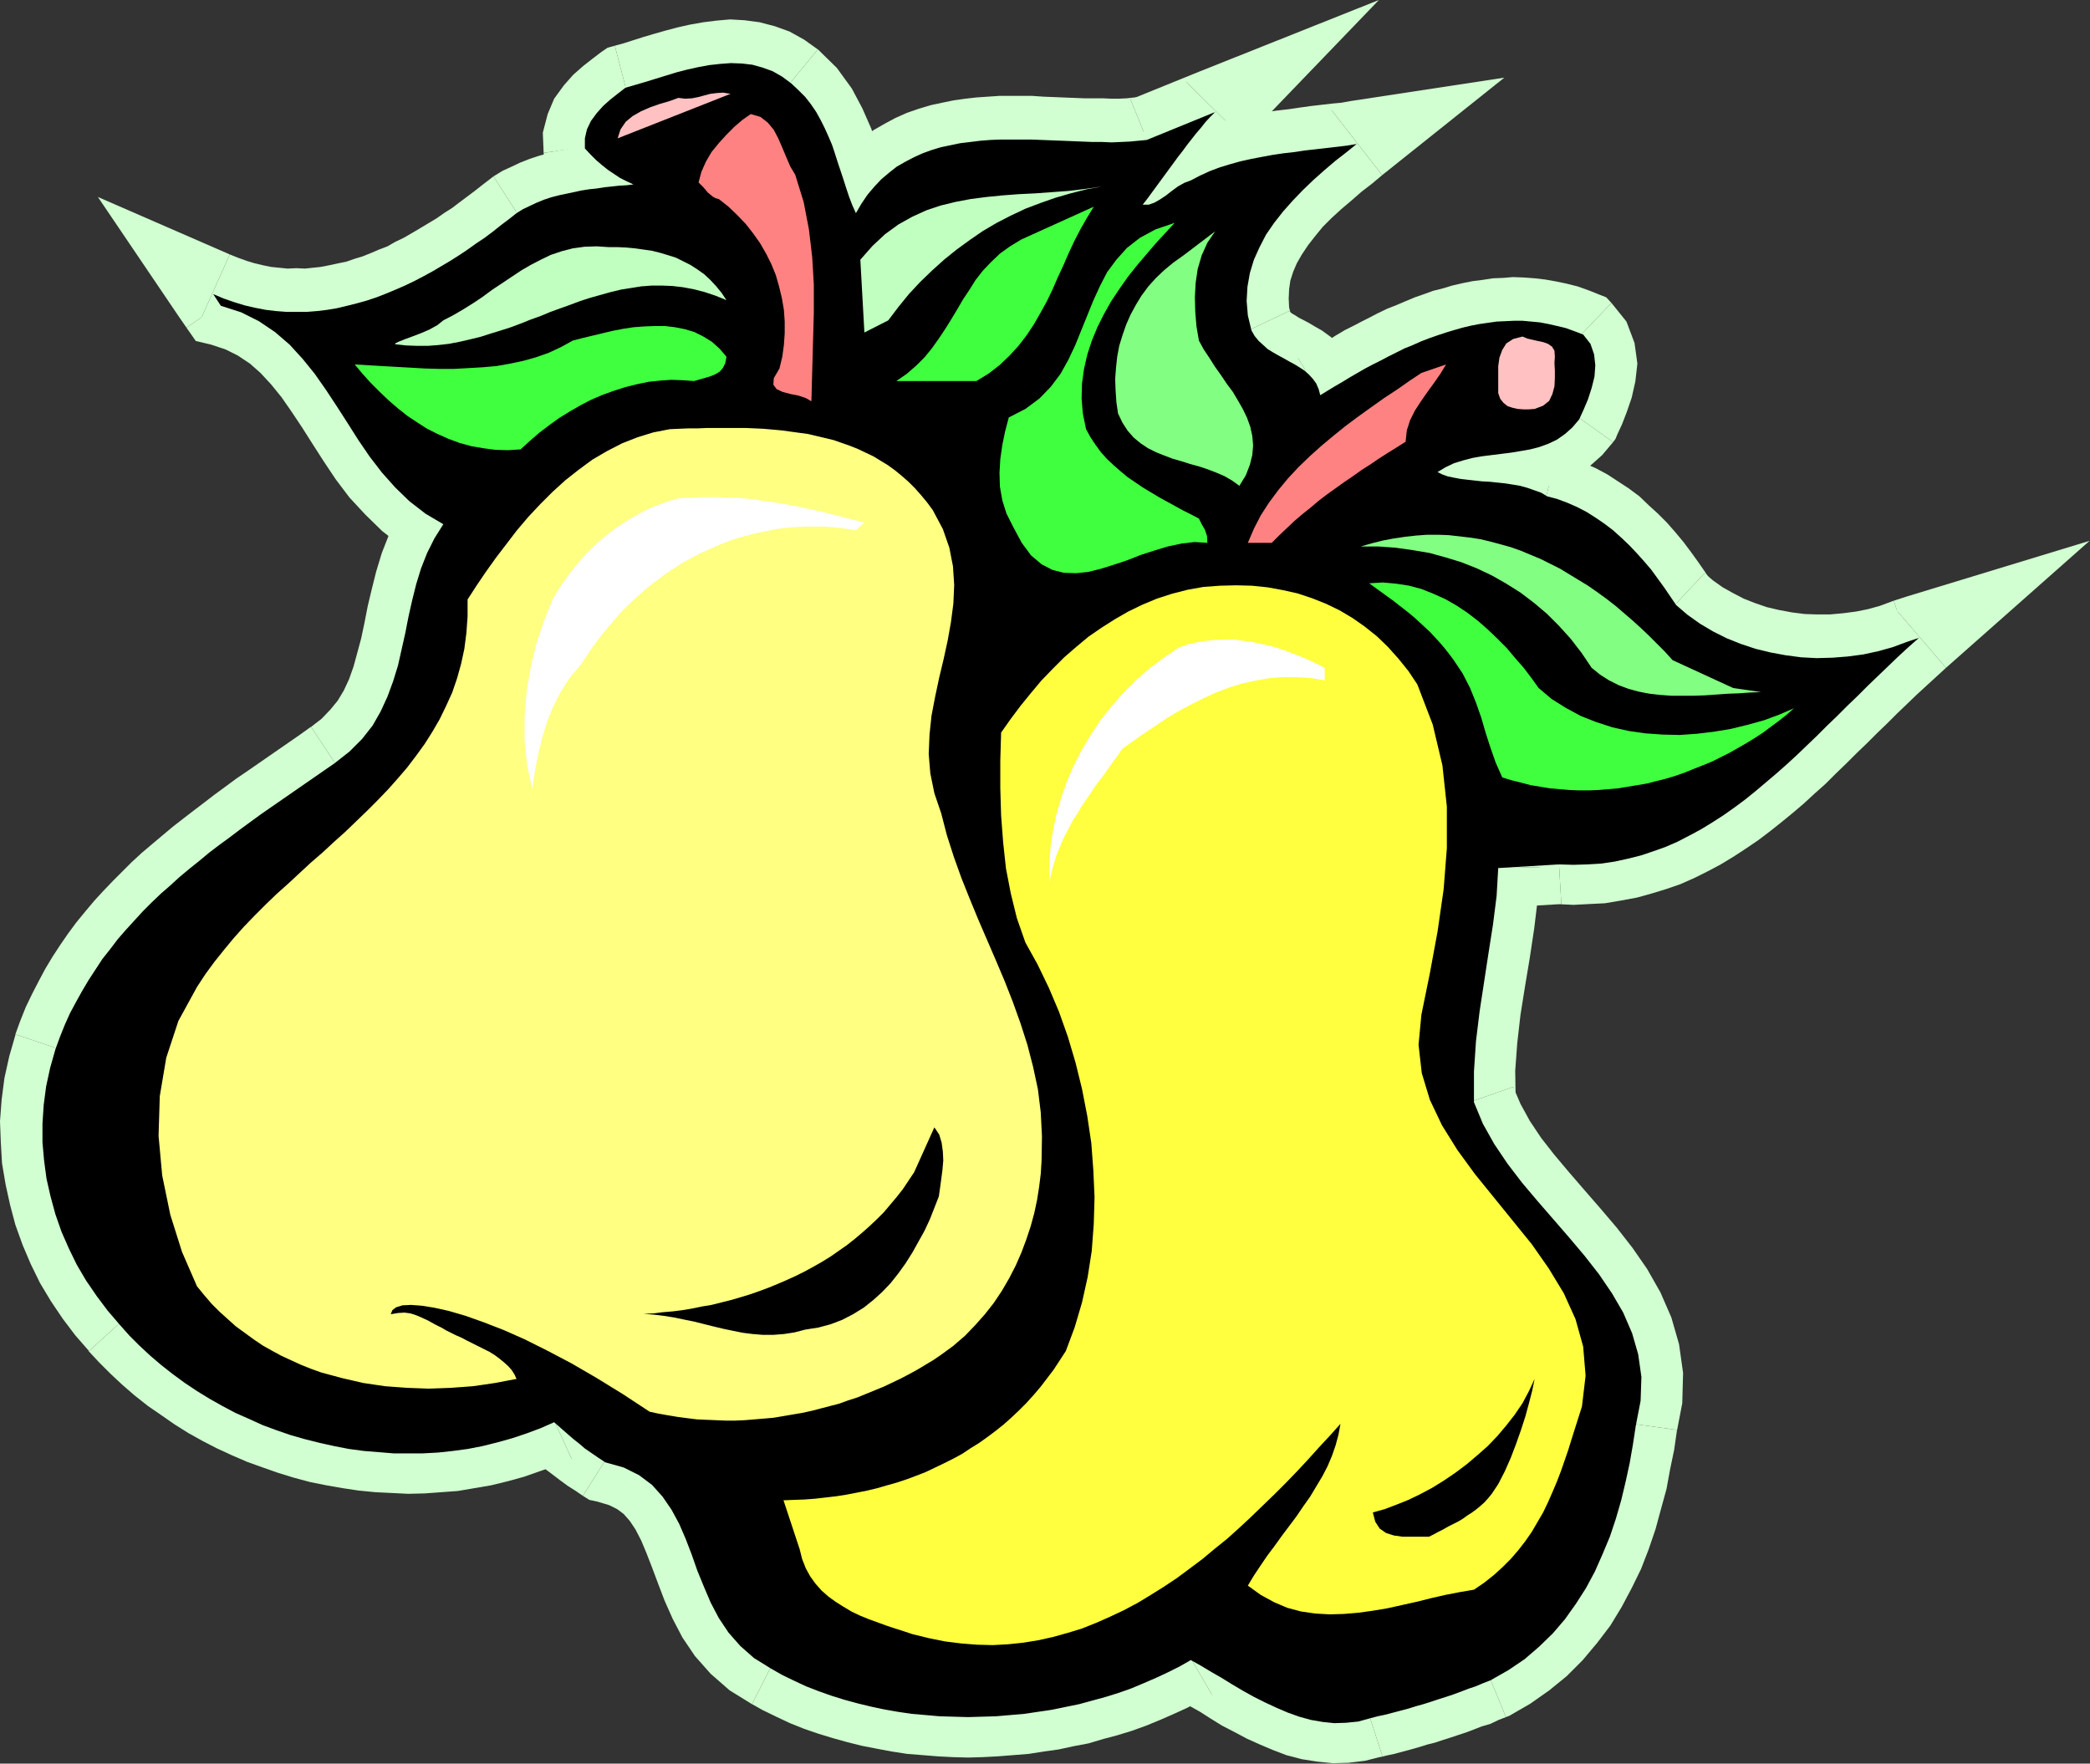 <?xml version="1.0" encoding="UTF-8" standalone="no"?>
<svg
   xmlns:dc="http://purl.org/dc/elements/1.1/"
   xmlns:cc="http://creativecommons.org/ns#"
   xmlns:rdf="http://www.w3.org/1999/02/22-rdf-syntax-ns#"
   xmlns:svg="http://www.w3.org/2000/svg"
   xmlns="http://www.w3.org/2000/svg"
   xmlns:sodipodi="http://sodipodi.sourceforge.net/DTD/sodipodi-0.dtd"
   xmlns:inkscape="http://www.inkscape.org/namespaces/inkscape"
   version="1.0"
   width="131.242mm"
   height="110.744mm"
   id="svg117"
   sodipodi:docname="CLP00083.WMF">
  <rect width="100%" height="100%" fill="#333333" stroke="none"/>
  <sodipodi:namedview
     pagecolor="#ffffff"
     bordercolor="#666666"
     borderopacity="1"
     objecttolerance="10"
     gridtolerance="10"
     guidetolerance="10"
     inkscape:pageopacity="0"
     inkscape:pageshadow="2"
     inkscape:window-width="640"
     inkscape:window-height="480"
     id="namedview119" />
  <defs
     id="defs3">
    <pattern
       id="WMFhbasepattern"
       patternUnits="userSpaceOnUse"
       width="6"
       height="6"
       x="0"
       y="0" />
  </defs>
  <path
     style="fill:#c1ffc1;fill-rule:evenodd;fill-opacity:1;stroke:none;"
     d="  M 187.776,19.392   L 191.136,22.656   L 193.728,26.208   L 195.744,30.048   L 197.472,33.984   L 198.816,38.112   L 200.16,42.144   L 201.504,46.272   L 203.04,50.208   L 204.384,47.904   L 205.92,45.792   L 207.456,43.872   L 209.184,42.144   L 210.912,40.608   L 212.832,39.168   L 214.752,38.016   L 216.768,36.96   L 218.88,36   L 221.088,35.232   L 223.296,34.56   L 225.6,34.08   L 227.904,33.6   L 230.304,33.312   L 232.608,33.024   L 235.008,32.832   L 237.408,32.736   L 239.904,32.736   L 242.304,32.736   L 244.8,32.736   L 247.296,32.832   L 249.696,32.928   L 252.096,33.024   L 254.496,33.12   L 256.896,33.216   L 259.2,33.312   L 261.504,33.312   L 263.712,33.408   L 265.92,33.312   L 268.032,33.216   L 270.048,33.024   L 272.064,32.832   L 288.384,26.208   L 287.232,27.36   L 286.08,28.608   L 285.024,29.952   L 283.872,31.296   L 282.816,32.64   L 281.76,33.984   L 280.704,35.424   L 279.648,36.768   L 278.496,38.208   L 277.44,39.648   L 276.384,41.088   L 275.328,42.528   L 274.272,43.968   L 273.216,45.408   L 272.16,46.848   L 271.104,48.192   L 272.544,48.192   L 273.888,47.712   L 275.232,46.944   L 276.672,45.984   L 278.112,44.928   L 279.552,43.872   L 281.088,43.008   L 282.624,42.432   L 284.832,41.28   L 287.136,40.224   L 289.44,39.36   L 291.84,38.592   L 294.336,37.92   L 296.832,37.344   L 299.424,36.864   L 302.016,36.384   L 304.608,36   L 307.104,35.712   L 309.696,35.328   L 312.288,35.04   L 314.784,34.752   L 317.28,34.464   L 319.68,34.176   L 321.984,33.792   L 319.488,35.808   L 316.896,37.824   L 314.304,40.032   L 311.712,42.336   L 309.216,44.64   L 306.72,47.136   L 304.512,49.728   L 302.4,52.416   L 300.48,55.296   L 298.848,58.176   L 297.6,61.248   L 296.64,64.32   L 296.064,67.584   L 295.872,70.944   L 296.16,74.496   L 297.024,78.048   L 297.792,79.392   L 298.656,80.544   L 299.712,81.504   L 300.864,82.464   L 302.112,83.232   L 303.36,84   L 304.608,84.672   L 305.952,85.344   L 307.2,86.112   L 308.448,86.784   L 309.6,87.648   L 310.56,88.512   L 311.52,89.472   L 312.288,90.624   L 312.864,91.968   L 313.248,93.408   L 314.976,92.352   L 316.704,91.296   L 318.528,90.24   L 320.256,89.184   L 322.08,88.128   L 323.904,87.072   L 325.824,86.112   L 327.648,85.152   L 329.568,84.192   L 331.392,83.232   L 333.312,82.272   L 335.232,81.504   L 337.248,80.64   L 339.168,79.872   L 341.184,79.2   L 343.104,78.528   L 345.12,77.952   L 347.136,77.376   L 349.152,76.896   L 351.168,76.512   L 353.184,76.224   L 355.2,75.936   L 357.216,75.84   L 359.232,75.744   L 361.248,75.744   L 363.36,75.936   L 365.376,76.128   L 367.392,76.512   L 369.504,76.992   L 371.52,77.472   L 373.632,78.24   L 375.648,79.008   L 377.376,81.216   L 378.336,83.712   L 378.624,86.304   L 378.336,88.992   L 377.76,91.68   L 376.8,94.368   L 375.84,96.864   L 374.784,99.168   L 373.152,101.088   L 371.424,102.624   L 369.504,103.968   L 367.488,104.928   L 365.376,105.696   L 363.168,106.272   L 360.96,106.656   L 358.656,107.04   L 356.352,107.328   L 354.048,107.616   L 351.744,107.904   L 349.536,108.288   L 347.328,108.864   L 345.12,109.536   L 343.104,110.496   L 341.184,111.648   L 342.336,112.224   L 343.584,112.704   L 345.024,112.992   L 346.56,113.28   L 348.192,113.472   L 349.92,113.664   L 351.648,113.856   L 353.472,113.952   L 355.296,114.144   L 357.12,114.336   L 358.944,114.624   L 360.768,114.912   L 362.496,115.392   L 364.128,115.968   L 365.664,116.544   L 367.104,117.408   L 369.6,118.08   L 372,118.944   L 374.304,120   L 376.512,121.152   L 378.624,122.496   L 380.736,123.936   L 382.752,125.472   L 384.672,127.2   L 386.592,129.024   L 388.416,130.848   L 390.144,132.768   L 391.776,134.784   L 393.408,136.896   L 394.944,139.008   L 396.384,141.12   L 397.824,143.232   L 400.512,145.536   L 403.488,147.648   L 406.56,149.472   L 409.824,151.104   L 413.184,152.448   L 416.64,153.6   L 420.192,154.464   L 423.84,155.136   L 427.488,155.616   L 431.136,155.808   L 434.784,155.712   L 438.432,155.424   L 442.08,154.944   L 445.632,154.176   L 449.088,153.216   L 452.448,151.968   L 455.424,151.008   L 452.928,153.216   L 450.528,155.424   L 448.128,157.728   L 445.728,160.032   L 443.328,162.336   L 440.928,164.736   L 438.528,167.04   L 436.128,169.44   L 433.728,171.744   L 431.328,174.144   L 428.928,176.448   L 426.528,178.752   L 424.032,180.96   L 421.632,183.168   L 419.136,185.28   L 416.64,187.392   L 414.048,189.408   L 411.552,191.328   L 408.864,193.152   L 406.272,194.88   L 403.584,196.512   L 400.8,197.952   L 398.016,199.392   L 395.136,200.64   L 392.256,201.696   L 389.28,202.656   L 386.304,203.424   L 383.136,204.096   L 379.968,204.576   L 376.704,204.768   L 373.44,204.864   L 369.984,204.768   L 355.584,205.632   L 355.104,212.256   L 354.336,219.072   L 353.28,225.792   L 352.128,232.704   L 351.072,239.616   L 350.208,246.72   L 349.728,253.92   L 349.824,261.216   L 351.936,266.304   L 354.624,271.104   L 357.696,275.808   L 361.152,280.224   L 364.8,284.64   L 368.544,288.96   L 372.384,293.28   L 376.032,297.6   L 379.488,302.016   L 382.56,306.432   L 385.248,311.136   L 387.36,315.936   L 388.8,321.024   L 389.568,326.304   L 389.376,331.968   L 388.224,338.016   L 387.552,342.432   L 386.688,346.848   L 385.824,351.264   L 384.672,355.68   L 383.424,360   L 381.984,364.32   L 380.352,368.448   L 378.432,372.48   L 376.32,376.416   L 373.92,380.256   L 371.328,383.808   L 368.448,387.264   L 365.184,390.432   L 361.728,393.312   L 357.888,396   L 353.664,398.4   L 351.936,399.072   L 350.208,399.84   L 348.384,400.416   L 346.656,401.088   L 344.928,401.76   L 343.104,402.336   L 341.376,402.912   L 339.552,403.488   L 337.824,404.064   L 336,404.544   L 334.176,405.12   L 332.352,405.6   L 330.528,406.08   L 328.704,406.56   L 326.88,406.944   L 325.056,407.424   L 322.272,408.192   L 319.392,408.48   L 316.608,408.576   L 313.824,408.288   L 311.04,407.808   L 308.256,407.04   L 305.568,406.08   L 302.88,404.928   L 300.192,403.68   L 297.6,402.336   L 294.912,400.896   L 292.416,399.36   L 289.92,397.824   L 287.424,396.384   L 285.024,394.944   L 282.624,393.6   L 279.936,395.136   L 277.248,396.48   L 274.368,397.824   L 271.488,399.072   L 268.512,400.32   L 265.536,401.376   L 262.464,402.336   L 259.296,403.2   L 256.128,404.064   L 252.864,404.736   L 249.6,405.408   L 246.336,405.888   L 243.072,406.368   L 239.712,406.656   L 236.352,406.944   L 232.992,407.04   L 229.728,407.136   L 226.368,407.04   L 223.008,406.944   L 219.744,406.656   L 216.384,406.368   L 213.12,405.888   L 209.856,405.312   L 206.688,404.64   L 203.52,403.872   L 200.352,403.008   L 197.28,402.048   L 194.304,400.992   L 191.328,399.84   L 188.448,398.496   L 185.664,397.152   L 182.976,395.616   L 178.944,393.12   L 175.584,390.24   L 172.8,387.072   L 170.496,383.616   L 168.576,379.968   L 166.944,376.128   L 165.504,372.384   L 164.064,368.544   L 162.624,364.8   L 161.088,361.248   L 159.264,357.888   L 157.248,354.816   L 154.656,352.032   L 151.68,349.728   L 148.032,347.904   L 143.616,346.656   L 141.888,345.504   L 140.256,344.448   L 138.816,343.392   L 137.376,342.24   L 136.032,341.184   L 134.592,339.936   L 133.152,338.592   L 131.52,337.152   L 128.256,338.592   L 124.896,339.84   L 121.44,340.992   L 117.984,341.952   L 114.528,342.816   L 111.072,343.392   L 107.52,343.968   L 103.968,344.256   L 100.416,344.544   L 96.96,344.544   L 93.408,344.448   L 89.856,344.256   L 86.304,343.872   L 82.752,343.392   L 79.296,342.816   L 75.84,342.048   L 72.384,341.184   L 69.024,340.128   L 65.664,338.976   L 62.304,337.728   L 59.136,336.384   L 55.872,334.848   L 52.8,333.312   L 49.728,331.584   L 46.752,329.76   L 43.872,327.744   L 40.992,325.728   L 38.304,323.616   L 35.712,321.312   L 33.12,319.008   L 30.72,316.512   L 28.416,314.016   L 25.536,310.656   L 22.944,307.2   L 20.448,303.552   L 18.24,299.808   L 16.32,295.872   L 14.592,291.936   L 13.152,287.808   L 12,283.584   L 11.04,279.36   L 10.368,275.04   L 10.08,270.72   L 9.984,266.304   L 10.272,261.888   L 10.848,257.472   L 11.808,253.056   L 13.056,248.64   L 14.112,245.76   L 15.264,242.88   L 16.608,240.096   L 17.952,237.408   L 19.392,234.816   L 20.928,232.224   L 22.56,229.728   L 24.288,227.232   L 26.016,224.928   L 27.936,222.528   L 29.856,220.32   L 31.776,218.112   L 33.888,215.904   L 36,213.792   L 38.112,211.68   L 40.32,209.76   L 42.624,207.744   L 44.928,205.824   L 47.232,203.904   L 49.632,201.984   L 52.032,200.16   L 54.432,198.336   L 56.832,196.512   L 59.328,194.688   L 61.824,192.864   L 64.32,191.136   L 66.816,189.408   L 69.312,187.68   L 71.808,185.952   L 74.304,184.224   L 76.8,182.496   L 79.296,180.768   L 82.848,177.984   L 85.824,175.008   L 88.32,171.84   L 90.336,168.48   L 91.968,164.928   L 93.312,161.28   L 94.368,157.536   L 95.328,153.696   L 96.192,149.856   L 96.96,145.92   L 97.824,142.08   L 98.784,138.24   L 99.936,134.496   L 101.376,130.848   L 103.104,127.392   L 105.216,124.032   L 100.992,121.536   L 97.152,118.56   L 93.792,115.296   L 90.624,111.744   L 87.744,108   L 85.056,104.064   L 82.56,100.128   L 79.968,96.096   L 77.376,92.16   L 74.688,88.32   L 71.808,84.768   L 68.736,81.408   L 65.28,78.432   L 61.44,75.84   L 57.216,73.728   L 52.416,72.192   L 50.496,69.408   L 52.992,70.464   L 55.488,71.328   L 57.984,72.096   L 60.48,72.672   L 62.976,73.152   L 65.472,73.44   L 67.872,73.632   L 70.368,73.632   L 72.768,73.632   L 75.168,73.44   L 77.568,73.152   L 79.968,72.672   L 82.368,72.192   L 84.672,71.616   L 86.976,70.944   L 89.28,70.176   L 91.584,69.312   L 93.792,68.352   L 96.096,67.392   L 98.304,66.24   L 100.416,65.184   L 102.624,63.936   L 104.736,62.688   L 106.848,61.44   L 108.96,60.096   L 110.976,58.752   L 112.992,57.408   L 114.912,55.968   L 116.832,54.528   L 118.752,53.088   L 120.672,51.648   L 122.496,50.208   L 124.032,49.248   L 125.664,48.48   L 127.296,47.712   L 129.024,47.04   L 130.752,46.464   L 132.576,45.984   L 134.304,45.504   L 136.128,45.12   L 137.952,44.832   L 139.776,44.544   L 141.6,44.256   L 143.424,44.064   L 145.152,43.872   L 146.88,43.68   L 148.608,43.584   L 150.24,43.392   L 148.704,42.624   L 147.168,41.856   L 145.728,40.896   L 144.288,39.84   L 142.848,38.784   L 141.504,37.536   L 140.16,36.288   L 138.816,34.848   L 138.72,32.448   L 139.296,30.336   L 140.16,28.32   L 141.504,26.496   L 143.04,24.768   L 144.768,23.232   L 146.592,21.792   L 148.416,20.448   L 150.72,19.776   L 153.024,19.104   L 155.424,18.336   L 157.92,17.568   L 160.512,16.8   L 163.008,16.128   L 165.6,15.552   L 168.288,15.072   L 170.88,14.784   L 173.376,14.592   L 175.968,14.688   L 178.464,14.976   L 180.96,15.648   L 183.264,16.512   L 185.568,17.76   L 187.776,19.392  z "
     id="path5" />
  <path
     style="fill:#d1ffd1;fill-rule:evenodd;fill-opacity:1;stroke:none;"
     d="  M 194.304,45.6   L 212.16,46.272   L 210.816,43.008   L 209.568,39.072   L 208.224,35.04   L 206.784,30.528   L 204.672,25.728   L 202.176,21.024   L 198.624,16.128   L 194.112,11.712   L 181.44,27.072   L 183.648,29.184   L 185.28,31.392   L 186.816,34.368   L 188.16,37.44   L 189.408,41.184   L 190.752,45.216   L 192.192,49.536   L 193.92,54.144   L 211.776,54.816   L 194.016,54.144   L 202.272,72.48   L 211.776,54.816   L 194.304,45.6  z "
     id="path7" />
  <path
     style="fill:#d1ffd1;fill-rule:evenodd;fill-opacity:1;stroke:none;"
     d="  M 268.32,23.616   L 270.72,23.04   L 269.184,23.136   L 267.456,23.328   L 265.536,23.424   L 263.712,23.424   L 261.696,23.328   L 259.392,23.328   L 257.28,23.328   L 254.88,23.232   L 252.48,23.136   L 250.08,23.04   L 247.68,22.944   L 244.896,22.752   L 242.304,22.752   L 239.904,22.752   L 237.216,22.752   L 234.432,22.944   L 231.648,23.136   L 229.152,23.424   L 226.368,23.808   L 223.584,24.384   L 220.896,24.96   L 218.016,25.824   L 215.232,26.784   L 212.448,28.032   L 209.952,29.376   L 207.264,30.912   L 204.672,32.928   L 202.368,34.944   L 200.064,37.248   L 198.048,39.84   L 196.128,42.528   L 194.304,45.6   L 211.776,54.816   L 212.64,53.28   L 213.792,51.744   L 214.848,50.496   L 216,49.344   L 217.152,48.288   L 218.4,47.424   L 219.552,46.656   L 221.088,45.888   L 222.528,45.216   L 224.16,44.64   L 225.696,44.16   L 227.616,43.776   L 229.44,43.392   L 231.36,43.2   L 233.568,42.912   L 235.584,42.72   L 237.6,42.72   L 239.904,42.72   L 242.304,42.72   L 244.704,42.72   L 246.912,42.72   L 249.312,42.816   L 251.712,42.912   L 254.112,43.008   L 256.512,43.104   L 259.008,43.296   L 261.312,43.296   L 263.712,43.392   L 266.304,43.2   L 268.608,43.104   L 270.912,42.912   L 273.408,42.624   L 275.808,42.048   L 273.408,42.624   L 274.656,42.528   L 275.808,42.048   L 268.32,23.616  z "
     id="path9" />
  <path
     style="fill:#d1ffd1;fill-rule:evenodd;fill-opacity:1;stroke:none;"
     d="  M 295.392,33.12   L 284.64,16.992   L 268.32,23.616   L 275.808,42.048   L 292.128,35.424   L 281.376,19.296   L 295.392,33.12   L 327.264,0   L 284.64,16.992   L 295.392,33.12  z "
     id="path11" />
  <path
     style="fill:#d1ffd1;fill-rule:evenodd;fill-opacity:1;stroke:none;"
     d="  M 272.832,38.496   L 278.88,54.336   L 280.032,52.8   L 281.184,51.264   L 282.24,49.824   L 283.296,48.384   L 284.352,46.944   L 285.408,45.504   L 286.368,44.16   L 287.424,42.912   L 288.576,41.376   L 289.632,39.936   L 290.592,38.784   L 291.552,37.536   L 292.704,36.192   L 293.664,35.04   L 294.336,34.176   L 295.392,33.12   L 281.376,19.296   L 280.128,20.544   L 278.496,22.176   L 277.344,23.712   L 276.192,25.056   L 275.04,26.496   L 273.888,28.032   L 272.832,29.472   L 271.872,30.624   L 270.624,32.256   L 269.472,33.792   L 268.416,35.232   L 267.36,36.672   L 266.304,38.112   L 265.248,39.552   L 264.288,40.896   L 263.328,42.048   L 269.376,57.888   L 263.328,42.048   L 253.248,54.912   L 269.376,57.888   L 272.832,38.496  z "
     id="path13" />
  <path
     style="fill:#d1ffd1;fill-rule:evenodd;fill-opacity:1;stroke:none;"
     d="  M 277.632,33.888   L 280.32,32.832   L 276.96,34.08   L 274.176,35.52   L 272.256,36.96   L 271.008,37.92   L 270.048,38.496   L 269.76,38.688   L 270.912,38.4   L 272.832,38.496   L 269.376,57.888   L 274.176,57.984   L 278.016,56.736   L 280.416,55.392   L 282.336,54.048   L 283.968,52.896   L 284.928,52.224   L 285.216,51.936   L 284.928,52.032   L 287.616,50.976   L 284.928,52.032   L 286.368,51.744   L 287.616,50.976   L 277.632,33.888  z "
     id="path15" />
  <path
     style="fill:#d1ffd1;fill-rule:evenodd;fill-opacity:1;stroke:none;"
     d="  M 328.032,41.568   L 320.448,24   L 318.336,24.384   L 316.224,24.576   L 313.728,24.864   L 311.232,25.152   L 308.448,25.536   L 305.856,25.92   L 303.36,26.208   L 300.384,26.592   L 297.696,27.168   L 294.816,27.648   L 291.936,28.32   L 289.056,29.088   L 286.272,30.048   L 283.392,31.104   L 280.512,32.352   L 277.632,33.888   L 287.616,50.976   L 289.152,50.208   L 290.88,49.344   L 292.608,48.672   L 294.624,48.096   L 296.736,47.52   L 298.848,47.04   L 301.152,46.56   L 303.648,46.176   L 305.856,45.792   L 308.352,45.504   L 310.944,45.12   L 313.344,44.928   L 315.84,44.64   L 318.336,44.352   L 321.024,43.968   L 323.52,43.584   L 315.936,26.016   L 328.032,41.568   L 357.024,18.432   L 320.448,24   L 328.032,41.568  z "
     id="path17" />
  <path
     style="fill:#d1ffd1;fill-rule:evenodd;fill-opacity:1;stroke:none;"
     d="  M 305.952,73.824   L 306.528,75.264   L 305.952,72.96   L 305.856,70.848   L 305.952,68.64   L 306.24,66.624   L 306.912,64.512   L 307.776,62.496   L 308.928,60.48   L 310.464,58.176   L 312.192,55.968   L 313.92,53.856   L 316.032,51.744   L 318.336,49.632   L 320.832,47.52   L 323.136,45.504   L 325.632,43.584   L 328.032,41.568   L 315.936,26.016   L 313.344,28.032   L 310.656,30.144   L 307.776,32.544   L 305.088,35.04   L 302.4,37.536   L 299.52,40.416   L 296.832,43.488   L 294.336,46.656   L 292.032,50.112   L 289.92,53.856   L 288.288,57.984   L 287.04,62.016   L 286.176,66.528   L 285.888,71.04   L 286.368,76.032   L 287.52,80.832   L 288.096,82.272   L 305.952,73.824  z "
     id="path19" />
  <path
     style="fill:#d1ffd1;fill-rule:evenodd;fill-opacity:1;stroke:none;"
     d="  M 308.064,84.96   L 323.04,91.776   L 322.176,88.8   L 321.024,85.92   L 319.2,83.232   L 317.376,81.312   L 315.84,79.968   L 313.728,78.432   L 312.192,77.568   L 310.752,76.704   L 309.12,75.84   L 308.352,75.456   L 307.296,74.784   L 306.624,74.4   L 306.144,74.016   L 305.952,73.92   L 306.048,74.016   L 305.952,73.824   L 288.096,82.272   L 289.536,84.768   L 291.36,87.168   L 293.28,88.992   L 295.104,90.528   L 296.928,91.68   L 298.368,92.544   L 300.096,93.504   L 301.152,93.984   L 302.208,94.656   L 303.168,95.136   L 303.36,95.328   L 303.744,95.712   L 303.84,95.712   L 303.552,95.328   L 303.552,95.136   L 303.456,95.04   L 318.432,101.856   L 303.456,95.04   L 305.952,109.44   L 318.432,101.856   L 308.064,84.96  z "
     id="path21" />
  <path
     style="fill:#d1ffd1;fill-rule:evenodd;fill-opacity:1;stroke:none;"
     d="  M 382.464,71.904   L 379.488,69.888   L 377.088,68.928   L 374.4,67.968   L 371.712,67.296   L 369.408,66.816   L 366.72,66.336   L 364.224,66.048   L 361.632,65.856   L 359.04,65.76   L 356.832,65.952   L 354.336,66.048   L 351.84,66.432   L 349.536,66.72   L 347.136,67.2   L 344.64,67.776   L 342.432,68.448   L 340.128,69.024   L 338.016,69.792   L 335.808,70.56   L 333.504,71.52   L 331.488,72.384   L 329.28,73.248   L 326.88,74.4   L 325.056,75.36   L 323.136,76.32   L 321.312,77.28   L 319.2,78.336   L 317.088,79.584   L 315.264,80.736   L 313.536,81.792   L 311.712,82.848   L 309.792,83.904   L 308.064,84.96   L 318.432,101.856   L 320.16,100.8   L 321.696,99.744   L 323.52,98.688   L 325.248,97.632   L 327.072,96.672   L 328.608,95.808   L 330.336,94.944   L 332.16,93.984   L 334.08,93.024   L 335.904,92.064   L 337.344,91.296   L 338.976,90.624   L 340.992,89.76   L 342.528,89.184   L 344.352,88.608   L 346.08,88.032   L 347.808,87.456   L 349.632,86.976   L 351.168,86.592   L 352.8,86.304   L 354.528,86.016   L 356.064,85.824   L 357.6,85.728   L 359.424,85.728   L 360.864,85.632   L 362.496,85.824   L 364.032,85.92   L 365.376,86.208   L 367.296,86.688   L 368.64,86.976   L 370.176,87.552   L 371.808,88.128   L 368.832,86.112   L 382.464,71.904   L 381.216,70.56   L 379.488,69.888   L 382.464,71.904  z "
     id="path23" />
  <path
     style="fill:#d1ffd1;fill-rule:evenodd;fill-opacity:1;stroke:none;"
     d="  M 382.848,104.928   L 383.808,103.2   L 384.96,100.704   L 386.112,97.728   L 387.264,94.368   L 388.128,90.528   L 388.608,86.304   L 387.936,81.408   L 386.016,76.32   L 382.464,71.904   L 368.832,86.112   L 368.736,86.112   L 368.736,86.016   L 368.64,86.304   L 368.544,87.456   L 368.256,88.992   L 367.488,91.008   L 366.72,93.024   L 365.76,95.136   L 366.72,93.408   L 382.848,104.928   L 383.424,104.16   L 383.808,103.2   L 382.848,104.928  z "
     id="path25" />
  <path
     style="fill:#d1ffd1;fill-rule:evenodd;fill-opacity:1;stroke:none;"
     d="  M 346.176,103.104   L 346.848,119.712   L 347.808,119.232   L 348.672,118.752   L 350.016,118.368   L 351.552,117.984   L 353.184,117.696   L 355.2,117.504   L 357.504,117.216   L 360,116.832   L 362.592,116.448   L 365.184,115.968   L 368.256,115.2   L 371.232,114.048   L 374.496,112.512   L 377.568,110.4   L 380.256,108   L 382.848,104.928   L 366.72,93.408   L 366.048,94.176   L 365.28,94.848   L 364.512,95.424   L 363.744,95.808   L 362.496,96.192   L 361.152,96.576   L 359.328,96.864   L 357.312,97.248   L 355.2,97.44   L 352.896,97.728   L 350.304,98.112   L 347.52,98.592   L 344.64,99.36   L 341.568,100.32   L 338.4,101.76   L 335.52,103.584   L 336.192,120.192   L 335.52,103.584   L 322.944,112.32   L 336.192,120.192   L 346.176,103.104  z "
     id="path27" />
  <path
     style="fill:#d1ffd1;fill-rule:evenodd;fill-opacity:1;stroke:none;"
     d="  M 369.312,107.712   L 372.48,109.152   L 369.984,107.616   L 367.488,106.656   L 365.376,105.888   L 362.784,105.216   L 360.384,104.832   L 358.368,104.544   L 356.256,104.256   L 354.24,104.064   L 352.416,103.968   L 350.976,103.776   L 349.248,103.584   L 348,103.488   L 346.848,103.296   L 346.272,103.2   L 346.272,103.104   L 346.176,103.104   L 336.192,120.192   L 338.4,121.344   L 340.896,122.208   L 343.2,122.688   L 345.12,123.072   L 347.136,123.36   L 348.864,123.552   L 350.88,123.744   L 352.704,123.84   L 354.336,124.032   L 355.872,124.128   L 357.504,124.416   L 358.752,124.608   L 359.616,124.896   L 360.768,125.28   L 361.344,125.472   L 361.728,125.664   L 364.896,127.104   L 361.728,125.664   L 363.168,126.72   L 364.896,127.104   L 369.312,107.712  z "
     id="path29" />
  <path
     style="fill:#d1ffd1;fill-rule:evenodd;fill-opacity:1;stroke:none;"
     d="  M 404.544,136.032   L 406.08,137.856   L 404.544,135.552   L 403.008,133.344   L 401.28,130.944   L 399.552,128.64   L 397.632,126.336   L 395.616,124.032   L 393.504,121.92   L 391.392,120   L 389.088,117.792   L 386.496,115.872   L 384,114.24   L 381.504,112.608   L 378.624,111.072   L 375.744,109.824   L 372.48,108.576   L 369.312,107.712   L 364.896,127.104   L 366.72,127.584   L 368.256,128.064   L 369.984,128.928   L 371.52,129.696   L 373.248,130.752   L 374.976,132   L 376.416,133.152   L 377.952,134.4   L 379.68,136.128   L 381.216,137.664   L 382.656,139.2   L 384,140.928   L 385.536,142.848   L 386.88,144.672   L 388.224,146.688   L 389.568,148.608   L 391.104,150.432   L 389.568,148.608   L 390.144,149.664   L 391.104,150.432   L 404.544,136.032  z "
     id="path31" />
  <path
     style="fill:#d1ffd1;fill-rule:evenodd;fill-opacity:1;stroke:none;"
     d="  M 449.472,142.56   L 448.704,142.848   L 446.112,143.808   L 443.328,144.576   L 440.448,145.152   L 437.472,145.536   L 434.304,145.824   L 431.232,145.824   L 428.352,145.728   L 425.28,145.344   L 422.208,144.768   L 419.328,144.096   L 416.544,143.136   L 413.856,142.08   L 411.264,140.736   L 408.864,139.392   L 406.56,137.76   L 404.544,136.032   L 391.104,150.432   L 394.464,153.312   L 398.112,155.904   L 401.856,158.208   L 405.792,160.128   L 409.824,161.76   L 413.952,163.104   L 418.176,164.16   L 422.4,164.928   L 426.624,165.504   L 431.04,165.792   L 435.264,165.6   L 439.392,165.312   L 443.712,164.736   L 447.936,163.776   L 452.064,162.624   L 456.192,161.088   L 455.424,161.376   L 449.472,142.56  z "
     id="path33" />
  <path
     style="fill:#d1ffd1;fill-rule:evenodd;fill-opacity:1;stroke:none;"
     d="  M 461.856,158.496   L 452.448,141.6   L 449.472,142.56   L 455.424,161.376   L 458.4,160.416   L 448.992,143.52   L 461.856,158.496   L 495.936,128.352   L 452.448,141.6   L 461.856,158.496  z "
     id="path35" />
  <path
     style="fill:#d1ffd1;fill-rule:evenodd;fill-opacity:1;stroke:none;"
     d="  M 370.56,214.56   L 369.408,214.56   L 373.44,214.752   L 377.088,214.56   L 380.928,214.368   L 384.864,213.696   L 388.512,213.024   L 391.968,212.064   L 395.424,211.008   L 398.784,209.856   L 402.24,208.32   L 405.312,206.784   L 408.384,205.152   L 411.552,203.232   L 414.336,201.408   L 417.312,199.392   L 420.096,197.28   L 422.88,195.072   L 425.568,192.864   L 428.16,190.656   L 430.656,188.352   L 433.248,186.048   L 435.744,183.552   L 438.24,181.152   L 440.64,178.752   L 443.04,176.448   L 445.44,174.048   L 447.84,171.744   L 450.24,169.344   L 452.544,167.136   L 454.944,164.832   L 457.344,162.624   L 459.552,160.608   L 461.856,158.496   L 448.992,143.52   L 446.304,145.824   L 443.712,148.224   L 441.312,150.624   L 438.912,152.928   L 436.416,155.328   L 434.016,157.728   L 431.616,160.032   L 429.216,162.432   L 426.816,164.736   L 424.416,167.136   L 422.112,169.344   L 419.808,171.456   L 417.408,173.568   L 415.104,175.68   L 412.704,177.696   L 410.4,179.712   L 408,181.536   L 405.792,183.264   L 403.392,184.896   L 400.992,186.528   L 398.784,187.872   L 396.288,189.12   L 393.792,190.464   L 391.488,191.424   L 389.088,192.288   L 386.592,193.152   L 384.096,193.728   L 381.408,194.4   L 379.008,194.688   L 376.32,194.88   L 373.44,194.88   L 370.56,194.88   L 369.408,194.88   L 370.56,214.56  z "
     id="path37" />
  <path
     style="fill:#d1ffd1;fill-rule:evenodd;fill-opacity:1;stroke:none;"
     d="  M 365.472,205.92   L 356.16,215.424   L 370.56,214.56   L 369.408,194.88   L 355.008,195.744   L 345.696,205.344   L 355.008,195.744   L 345.984,196.32   L 345.696,205.344   L 365.472,205.92  z "
     id="path39" />
  <path
     style="fill:#d1ffd1;fill-rule:evenodd;fill-opacity:1;stroke:none;"
     d="  M 359.136,257.952   L 359.712,260.832   L 359.616,254.112   L 360.096,247.584   L 360.864,240.864   L 361.92,234.24   L 363.072,227.328   L 364.128,220.32   L 364.992,213.12   L 365.472,205.92   L 345.696,205.344   L 345.216,211.392   L 344.544,217.824   L 343.488,224.256   L 342.336,231.168   L 341.28,238.368   L 340.32,245.856   L 339.84,253.728   L 339.936,261.6   L 340.512,264.48   L 339.936,261.6   L 340.032,263.04   L 340.512,264.48   L 359.136,257.952  z "
     id="path41" />
  <path
     style="fill:#d1ffd1;fill-rule:evenodd;fill-opacity:1;stroke:none;"
     d="  M 398.016,339.36   L 397.824,340.512   L 399.264,333.024   L 399.456,325.824   L 398.496,319.008   L 396.672,312.672   L 394.08,306.72   L 390.912,301.152   L 387.456,296.16   L 383.712,291.36   L 379.872,286.848   L 376.032,282.432   L 372.384,278.208   L 368.832,273.984   L 365.76,270.048   L 363.072,266.016   L 360.864,261.984   L 359.136,257.952   L 340.512,264.48   L 343.008,270.624   L 346.176,276.192   L 349.632,281.568   L 353.472,286.464   L 357.216,291.072   L 361.056,295.488   L 364.896,299.712   L 368.352,303.84   L 371.52,307.872   L 374.208,311.712   L 376.416,315.552   L 378.048,319.2   L 379.104,323.04   L 379.68,326.784   L 379.488,330.912   L 378.624,335.52   L 378.432,336.672   L 398.016,339.36  z "
     id="path43" />
  <path
     style="fill:#d1ffd1;fill-rule:evenodd;fill-opacity:1;stroke:none;"
     d="  M 357.408,407.52   L 358.176,407.232   L 363.168,404.352   L 367.68,401.184   L 371.808,397.824   L 375.648,393.984   L 379.104,389.856   L 382.176,385.824   L 384.864,381.408   L 387.264,376.896   L 389.472,372.384   L 391.296,367.68   L 392.928,362.88   L 394.176,358.272   L 395.52,353.376   L 396.384,348.672   L 397.344,344.064   L 398.016,339.36   L 378.432,336.672   L 377.76,340.8   L 376.992,345.024   L 376.128,349.152   L 375.168,353.088   L 373.92,357.12   L 372.672,360.96   L 371.232,364.512   L 369.6,368.064   L 367.776,371.424   L 365.664,374.688   L 363.552,377.76   L 361.248,380.544   L 358.56,383.04   L 355.776,385.44   L 352.608,387.648   L 349.152,389.568   L 349.92,389.28   L 357.408,407.52  z "
     id="path45" />
  <path
     style="fill:#d1ffd1;fill-rule:evenodd;fill-opacity:1;stroke:none;"
     d="  M 328.128,416.832   L 327.264,417.12   L 329.088,416.64   L 330.912,416.256   L 333.024,415.68   L 334.848,415.2   L 336.864,414.624   L 338.688,414.048   L 340.608,413.568   L 342.624,412.896   L 344.448,412.32   L 346.176,411.744   L 348.192,411.072   L 350.208,410.304   L 351.648,409.728   L 353.664,409.152   L 355.68,408.192   L 357.408,407.52   L 349.92,389.28   L 348.192,389.952   L 346.752,390.528   L 345.12,391.104   L 343.104,391.872   L 341.664,392.448   L 340.032,392.928   L 338.304,393.504   L 336.48,394.08   L 335.04,394.56   L 333.312,395.04   L 331.488,395.616   L 329.856,396   L 328.032,396.48   L 326.496,396.864   L 324.672,397.248   L 322.848,397.728   L 321.984,398.016   L 328.128,416.832  z "
     id="path47" />
  <path
     style="fill:#d1ffd1;fill-rule:evenodd;fill-opacity:1;stroke:none;"
     d="  M 287.616,402.144   L 277.824,402.24   L 280.032,403.488   L 282.432,404.928   L 284.832,406.272   L 287.232,407.808   L 290.016,409.536   L 292.992,411.072   L 295.872,412.608   L 298.848,413.952   L 302.016,415.296   L 305.28,416.544   L 308.928,417.504   L 312.576,418.08   L 316.32,418.464   L 319.968,418.368   L 324,417.888   L 328.128,416.832   L 321.984,398.016   L 320.544,398.496   L 318.816,398.592   L 316.896,398.688   L 315.072,398.496   L 313.152,398.112   L 311.232,397.536   L 309.12,396.864   L 306.912,395.904   L 304.512,394.752   L 302.208,393.6   L 299.808,392.256   L 297.6,390.912   L 295.008,389.376   L 292.416,387.84   L 290.016,386.4   L 287.424,384.96   L 277.632,385.056   L 287.424,384.96   L 282.528,382.176   L 277.632,385.056   L 287.616,402.144  z "
     id="path49" />
  <path
     style="fill:#d1ffd1;fill-rule:evenodd;fill-opacity:1;stroke:none;"
     d="  M 178.464,404.448   L 177.984,404.16   L 181.056,405.888   L 184.224,407.424   L 187.488,408.96   L 190.848,410.304   L 194.208,411.456   L 197.664,412.512   L 201.12,413.472   L 204.576,414.336   L 208.032,415.008   L 211.584,415.68   L 215.328,416.256   L 218.976,416.544   L 222.528,416.832   L 226.176,417.024   L 229.728,417.12   L 233.184,417.024   L 236.832,416.832   L 240.48,416.544   L 244.128,416.256   L 247.776,415.68   L 251.232,415.2   L 254.784,414.432   L 258.336,413.76   L 261.888,412.704   L 265.152,411.84   L 268.608,410.784   L 272.064,409.536   L 275.328,408.192   L 278.4,406.848   L 281.568,405.408   L 284.544,403.872   L 287.616,402.144   L 277.632,385.056   L 275.328,386.4   L 272.928,387.552   L 270.336,388.8   L 267.648,389.952   L 264.96,391.104   L 262.464,391.968   L 259.776,392.832   L 256.704,393.696   L 253.92,394.368   L 250.944,395.04   L 247.968,395.616   L 244.896,396.096   L 242.016,396.48   L 238.944,396.768   L 235.872,397.056   L 232.8,397.056   L 229.728,397.152   L 226.56,397.056   L 223.488,397.056   L 220.512,396.768   L 217.44,396.48   L 214.656,396.096   L 211.68,395.616   L 208.8,394.944   L 205.92,394.272   L 203.04,393.504   L 200.352,392.64   L 197.76,391.68   L 195.168,390.72   L 192.672,389.568   L 190.272,388.416   L 187.968,387.072   L 187.488,386.784   L 178.464,404.448  z "
     id="path51" />
  <path
     style="fill:#d1ffd1;fill-rule:evenodd;fill-opacity:1;stroke:none;"
     d="  M 138.336,355.008   L 141.696,356.352   L 144.576,357.216   L 146.496,358.176   L 148.032,359.328   L 149.472,360.96   L 150.816,362.976   L 152.16,365.568   L 153.408,368.544   L 154.752,372   L 156.192,375.84   L 157.728,379.872   L 159.648,384.192   L 161.952,388.608   L 164.928,393.024   L 168.672,397.248   L 173.184,401.184   L 178.464,404.448   L 187.488,386.784   L 184.704,385.056   L 182.496,383.232   L 180.672,381.12   L 179.04,378.624   L 177.504,375.744   L 176.16,372.384   L 174.816,368.928   L 173.376,365.088   L 171.84,361.056   L 170.016,356.928   L 167.712,352.8   L 165.024,348.672   L 161.28,344.736   L 156.864,341.28   L 151.488,338.592   L 145.536,336.96   L 148.896,338.304   L 138.336,355.008   L 139.872,355.968   L 141.696,356.352   L 138.336,355.008  z "
     id="path53" />
  <path
     style="fill:#d1ffd1;fill-rule:evenodd;fill-opacity:1;stroke:none;"
     d="  M 135.648,346.176   L 124.896,344.448   L 126.528,345.888   L 127.968,347.328   L 129.696,348.864   L 131.232,350.016   L 132.864,351.264   L 134.688,352.608   L 136.512,353.76   L 138.336,355.008   L 148.896,338.304   L 147.264,337.248   L 145.824,336.288   L 144.768,335.52   L 143.52,334.464   L 142.368,333.504   L 141.216,332.544   L 139.776,331.296   L 138.144,329.856   L 127.392,328.128   L 138.144,329.856   L 133.248,325.344   L 127.392,328.128   L 135.648,346.176  z "
     id="path55" />
  <path
     style="fill:#d1ffd1;fill-rule:evenodd;fill-opacity:1;stroke:none;"
     d="  M 21.12,320.64   L 20.928,320.544   L 23.52,323.328   L 26.304,326.112   L 29.088,328.704   L 31.968,331.2   L 35.136,333.696   L 38.208,335.808   L 41.376,338.016   L 44.736,340.128   L 48.192,342.048   L 51.552,343.776   L 55.104,345.408   L 58.656,346.944   L 62.4,348.288   L 65.952,349.536   L 69.696,350.688   L 73.632,351.744   L 77.472,352.512   L 81.312,353.184   L 85.152,353.76   L 89.088,354.144   L 93.024,354.336   L 96.864,354.528   L 100.8,354.432   L 104.736,354.144   L 108.672,353.856   L 112.608,353.184   L 116.544,352.512   L 120.48,351.552   L 124.32,350.496   L 128.16,349.152   L 132,347.808   L 135.648,346.176   L 127.392,328.128   L 124.512,329.376   L 121.632,330.528   L 118.56,331.488   L 115.488,332.352   L 112.512,333.12   L 109.536,333.6   L 106.368,334.08   L 103.2,334.368   L 100.032,334.656   L 97.056,334.56   L 93.792,334.56   L 90.624,334.368   L 87.456,333.984   L 84.192,333.6   L 81.12,333.12   L 78.048,332.352   L 75.072,331.68   L 72.096,330.72   L 68.928,329.664   L 65.952,328.512   L 63.168,327.36   L 60.192,325.92   L 57.408,324.576   L 54.72,323.04   L 52.128,321.504   L 49.536,319.68   L 46.848,317.76   L 44.64,316.032   L 42.336,313.92   L 39.936,311.904   L 37.92,309.696   L 35.904,307.488   L 35.712,307.392   L 21.12,320.64  z "
     id="path57" />
  <path
     style="fill:#d1ffd1;fill-rule:evenodd;fill-opacity:1;stroke:none;"
     d="  M 3.648,245.472   L 3.648,245.664   L 2.208,250.656   L 1.056,255.84   L 0.384,261.024   L 0,266.112   L 0.192,271.104   L 0.48,276.096   L 1.344,281.184   L 2.4,285.984   L 3.648,290.688   L 5.376,295.488   L 7.296,300   L 9.504,304.512   L 12.096,308.832   L 14.88,312.96   L 17.856,316.896   L 21.12,320.64   L 35.712,307.392   L 33.216,304.416   L 31.008,301.44   L 28.8,298.272   L 26.976,295.104   L 25.344,291.744   L 23.808,288.384   L 22.656,284.928   L 21.6,281.184   L 20.736,277.536   L 20.256,273.984   L 19.968,270.336   L 19.968,266.496   L 20.16,262.752   L 20.64,259.104   L 21.408,255.456   L 22.464,251.616   L 22.464,251.808   L 3.648,245.472  z "
     id="path59" />
  <path
     style="fill:#d1ffd1;fill-rule:evenodd;fill-opacity:1;stroke:none;"
     d="  M 73.824,172.512   L 73.632,172.608   L 71.232,174.336   L 68.736,176.064   L 66.24,177.792   L 63.744,179.52   L 61.248,181.248   L 58.752,182.976   L 56.064,184.8   L 53.472,186.72   L 50.976,188.544   L 48.48,190.464   L 46.08,192.288   L 43.584,194.208   L 40.992,196.224   L 38.592,198.24   L 36.192,200.256   L 33.696,202.368   L 31.296,204.576   L 28.992,206.88   L 26.784,209.088   L 24.48,211.488   L 22.368,213.792   L 20.352,216.192   L 18.144,218.88   L 16.224,221.472   L 14.304,224.256   L 12.48,227.04   L 10.752,229.92   L 9.216,232.8   L 7.68,235.776   L 6.144,238.944   L 4.8,242.304   L 3.648,245.472   L 22.464,251.808   L 23.424,249.216   L 24.384,246.816   L 25.536,244.416   L 26.688,242.016   L 28.032,239.712   L 29.376,237.408   L 30.816,235.2   L 32.352,232.992   L 33.888,230.976   L 35.52,228.864   L 37.344,226.848   L 39.072,224.736   L 40.992,222.816   L 43.008,220.8   L 44.928,218.88   L 46.944,217.056   L 49.056,215.136   L 51.264,213.312   L 53.472,211.488   L 55.68,209.76   L 57.984,208.032   L 60.384,206.208   L 62.688,204.48   L 65.184,202.656   L 67.584,200.928   L 69.888,199.296   L 72.384,197.568   L 74.88,195.84   L 77.376,194.112   L 79.872,192.384   L 82.368,190.656   L 84.96,188.928   L 84.768,189.024   L 73.824,172.512  z "
     id="path61" />
  <path
     style="fill:#d1ffd1;fill-rule:evenodd;fill-opacity:1;stroke:none;"
     d="  M 100.8,132.864   L 97.152,118.272   L 94.464,122.592   L 92.352,126.816   L 90.624,131.232   L 89.28,135.648   L 88.224,139.872   L 87.264,143.904   L 86.496,147.84   L 85.728,151.488   L 84.768,155.04   L 83.904,158.208   L 82.848,161.184   L 81.6,163.872   L 80.16,166.272   L 78.432,168.384   L 76.32,170.592   L 73.824,172.512   L 84.768,189.024   L 89.376,185.376   L 93.216,181.632   L 96.48,177.408   L 99.072,173.088   L 101.088,168.672   L 102.72,164.352   L 103.968,160.032   L 104.928,155.904   L 105.888,151.872   L 106.656,147.936   L 107.424,144.288   L 108.288,140.832   L 109.248,137.76   L 110.4,134.88   L 111.744,132.192   L 113.28,129.792   L 109.632,115.2   L 113.28,129.792   L 120.096,120.48   L 109.632,115.2   L 100.8,132.864  z "
     id="path63" />
  <path
     style="fill:#d1ffd1;fill-rule:evenodd;fill-opacity:1;stroke:none;"
     d="  M 44.256,77.76   L 50.112,81.792   L 53.568,82.944   L 56.448,84.384   L 59.328,86.304   L 61.824,88.512   L 64.32,91.2   L 66.816,94.272   L 69.216,97.728   L 71.712,101.472   L 74.208,105.408   L 76.8,109.44   L 79.68,113.76   L 82.944,118.08   L 86.688,122.112   L 90.72,126.048   L 95.424,129.696   L 100.8,132.864   L 109.632,115.2   L 106.56,113.376   L 103.584,111.072   L 100.896,108.48   L 98.304,105.408   L 95.808,102.24   L 93.312,98.688   L 90.912,94.848   L 88.224,90.72   L 85.536,86.592   L 82.56,82.368   L 79.296,78.336   L 75.648,74.304   L 71.232,70.56   L 66.432,67.296   L 60.864,64.512   L 54.72,62.592   L 60.576,66.624   L 44.256,77.76   L 46.464,80.928   L 50.112,81.792   L 44.256,77.76  z "
     id="path65" />
  <path
     style="fill:#d1ffd1;fill-rule:evenodd;fill-opacity:1;stroke:none;"
     d="  M 54.528,60.384   L 42.336,74.976   L 44.256,77.76   L 60.576,66.624   L 58.656,63.84   L 46.464,78.432   L 54.528,60.384   L 23.232,46.752   L 42.336,74.976   L 54.528,60.384  z "
     id="path67" />
  <path
     style="fill:#d1ffd1;fill-rule:evenodd;fill-opacity:1;stroke:none;"
     d="  M 117.12,41.856   L 116.256,42.528   L 114.624,43.776   L 112.8,45.216   L 110.88,46.656   L 108.96,48.096   L 107.328,49.344   L 105.504,50.496   L 103.584,51.84   L 101.664,52.992   L 99.744,54.144   L 97.632,55.392   L 95.808,56.448   L 93.792,57.408   L 91.968,58.464   L 89.952,59.232   L 87.936,60.096   L 86.016,60.864   L 84.096,61.44   L 82.176,62.112   L 80.256,62.496   L 78.048,62.976   L 76.032,63.36   L 74.208,63.552   L 72.384,63.744   L 70.368,63.648   L 68.256,63.744   L 66.336,63.552   L 64.416,63.36   L 62.496,62.976   L 60.48,62.496   L 58.56,61.92   L 56.448,61.152   L 54.528,60.384   L 46.464,78.432   L 49.536,79.776   L 52.416,80.736   L 55.488,81.696   L 58.464,82.368   L 61.536,82.944   L 64.608,83.328   L 67.488,83.52   L 70.368,83.616   L 73.152,83.52   L 76.128,83.328   L 79.104,82.944   L 81.888,82.368   L 84.48,81.888   L 87.168,81.12   L 89.856,80.448   L 92.544,79.488   L 95.232,78.528   L 97.632,77.472   L 100.224,76.32   L 102.816,75.072   L 105.024,73.92   L 107.616,72.48   L 109.728,71.232   L 112.032,69.888   L 114.336,68.352   L 116.448,67.008   L 118.656,65.472   L 120.864,63.84   L 122.784,62.4   L 124.704,60.96   L 126.72,59.52   L 128.736,57.888   L 127.872,58.56   L 117.12,41.856  z "
     id="path69" />
  <path
     style="fill:#d1ffd1;fill-rule:evenodd;fill-opacity:1;stroke:none;"
     d="  M 146.304,52.512   L 149.472,33.504   L 147.84,33.696   L 146.112,33.792   L 144.096,33.984   L 142.464,34.176   L 140.352,34.464   L 138.336,34.752   L 136.512,35.04   L 134.4,35.424   L 132,35.904   L 130.08,36.384   L 127.968,36.96   L 125.664,37.728   L 123.456,38.592   L 121.44,39.552   L 119.328,40.512   L 117.12,41.856   L 127.872,58.56   L 128.736,57.984   L 129.888,57.408   L 131.136,56.832   L 132.384,56.352   L 133.536,55.968   L 135.072,55.584   L 136.608,55.104   L 137.856,54.816   L 139.392,54.624   L 141.216,54.336   L 142.848,54.048   L 144.384,53.952   L 146.208,53.76   L 147.648,53.568   L 149.376,53.472   L 151.008,53.28   L 154.176,34.272   L 151.008,53.28   L 187.968,49.44   L 154.176,34.272   L 146.304,52.512  z "
     id="path71" />
  <path
     style="fill:#d1ffd1;fill-rule:evenodd;fill-opacity:1;stroke:none;"
     d="  M 129.024,36.288   L 131.424,41.472   L 133.152,43.296   L 134.784,44.736   L 136.512,46.464   L 138.432,47.808   L 140.064,48.96   L 142.176,50.4   L 144.288,51.552   L 146.304,52.512   L 154.176,34.272   L 153.12,33.696   L 152.16,33.312   L 151.392,32.832   L 150.144,31.872   L 149.184,31.104   L 148.224,30.336   L 147.168,29.28   L 146.208,28.224   L 148.608,33.408   L 129.024,36.288   L 129.408,39.168   L 131.424,41.472   L 129.024,36.288  z "
     id="path73" />
  <path
     style="fill:#d1ffd1;fill-rule:evenodd;fill-opacity:1;stroke:none;"
     d="  M 145.92,10.848   L 142.656,12.384   L 140.64,13.92   L 138.432,15.648   L 136.032,17.76   L 133.824,20.256   L 131.52,23.424   L 129.984,27.072   L 128.832,31.488   L 129.024,36.288   L 148.608,33.408   L 148.608,33.408   L 148.608,33.6   L 148.8,33.216   L 149.184,32.736   L 150.048,31.776   L 151.104,30.816   L 152.544,29.664   L 154.176,28.512   L 150.912,30.048   L 145.92,10.848   L 144.192,11.328   L 142.656,12.384   L 145.92,10.848  z "
     id="path75" />
  <path
     style="fill:#d1ffd1;fill-rule:evenodd;fill-opacity:1;stroke:none;"
     d="  M 194.112,11.712   L 194.208,11.808   L 190.848,9.408   L 187.392,7.488   L 183.936,6.24   L 180.288,5.28   L 176.64,4.8   L 173.28,4.608   L 170.016,4.896   L 166.944,5.28   L 163.68,5.856   L 160.704,6.528   L 157.824,7.296   L 155.136,8.064   L 152.544,8.832   L 150.144,9.6   L 148.032,10.272   L 145.92,10.848   L 150.912,30.048   L 153.408,29.28   L 155.904,28.608   L 158.304,27.84   L 160.704,27.072   L 163.2,26.304   L 165.312,25.728   L 167.52,25.248   L 169.632,24.864   L 171.744,24.672   L 173.472,24.576   L 175.296,24.576   L 176.64,24.672   L 177.984,25.056   L 179.136,25.536   L 180.288,26.112   L 181.344,26.976   L 181.44,27.072   L 194.112,11.712  z "
     id="path77" />
  <path
     style="fill:#000000;fill-rule:evenodd;fill-opacity:1;stroke:none;"
     d="  M 187.776,19.776   L 189.504,21.408   L 191.136,23.04   L 192.48,24.768   L 193.728,26.592   L 194.784,28.512   L 195.744,30.432   L 196.608,32.352   L 197.472,34.368   L 198.144,36.384   L 198.816,38.496   L 199.488,40.512   L 200.16,42.528   L 200.832,44.64   L 201.504,46.656   L 202.272,48.672   L 203.136,50.592   L 204.48,48.288   L 205.92,46.176   L 207.552,44.256   L 209.184,42.528   L 211.008,40.992   L 212.832,39.552   L 214.848,38.4   L 216.864,37.344   L 218.976,36.384   L 221.088,35.616   L 223.296,34.944   L 225.6,34.464   L 227.904,33.984   L 230.304,33.696   L 232.608,33.408   L 235.008,33.216   L 237.408,33.12   L 239.904,33.12   L 242.4,33.12   L 244.8,33.12   L 247.296,33.216   L 249.696,33.312   L 252.192,33.408   L 254.592,33.504   L 256.896,33.6   L 259.296,33.696   L 261.6,33.696   L 263.808,33.792   L 266.016,33.696   L 268.128,33.6   L 270.144,33.408   L 272.16,33.216   L 288.384,26.592   L 287.232,27.744   L 286.08,28.992   L 285.024,30.336   L 283.872,31.68   L 282.816,33.024   L 281.76,34.368   L 280.704,35.808   L 279.648,37.152   L 278.592,38.592   L 277.536,40.032   L 276.48,41.472   L 275.424,42.912   L 274.368,44.352   L 273.312,45.792   L 272.256,47.232   L 271.2,48.576   L 272.64,48.576   L 273.984,48.096   L 275.328,47.328   L 276.768,46.368   L 278.112,45.312   L 279.552,44.256   L 281.088,43.392   L 282.624,42.816   L 284.832,41.664   L 287.136,40.608   L 289.44,39.744   L 291.936,38.976   L 294.336,38.304   L 296.928,37.728   L 299.424,37.248   L 302.016,36.768   L 304.608,36.384   L 307.2,36.096   L 309.696,35.712   L 312.288,35.424   L 314.784,35.136   L 317.28,34.848   L 319.68,34.56   L 321.984,34.176   L 319.488,36.192   L 316.896,38.208   L 314.304,40.416   L 311.712,42.72   L 309.216,45.12   L 306.816,47.616   L 304.512,50.208   L 302.4,52.896   L 300.48,55.68   L 298.944,58.656   L 297.6,61.632   L 296.64,64.8   L 296.064,68.064   L 295.872,71.424   L 296.16,74.88   L 297.024,78.432   L 297.792,79.776   L 298.752,80.928   L 299.808,81.888   L 300.864,82.848   L 302.112,83.616   L 303.456,84.384   L 304.704,85.056   L 306.048,85.824   L 307.296,86.496   L 308.544,87.264   L 309.696,88.032   L 310.656,88.896   L 311.616,89.952   L 312.384,91.008   L 312.96,92.352   L 313.344,93.792   L 315.072,92.736   L 316.8,91.68   L 318.624,90.624   L 320.352,89.568   L 322.176,88.512   L 324,87.456   L 325.824,86.496   L 327.744,85.536   L 329.568,84.576   L 331.488,83.616   L 333.408,82.656   L 335.328,81.888   L 337.248,81.024   L 339.264,80.256   L 341.184,79.584   L 343.2,78.912   L 345.12,78.336   L 347.136,77.76   L 349.152,77.28   L 351.168,76.896   L 353.184,76.608   L 355.2,76.32   L 357.312,76.224   L 359.328,76.128   L 361.344,76.128   L 363.456,76.32   L 365.472,76.512   L 367.488,76.896   L 369.6,77.376   L 371.616,77.856   L 373.728,78.624   L 375.744,79.392   L 377.472,81.6   L 378.336,84.096   L 378.624,86.688   L 378.432,89.376   L 377.76,92.064   L 376.896,94.752   L 375.84,97.248   L 374.784,99.552   L 373.152,101.472   L 371.424,103.008   L 369.504,104.352   L 367.488,105.312   L 365.376,106.08   L 363.168,106.656   L 360.96,107.04   L 358.656,107.424   L 356.352,107.712   L 354.048,108   L 351.744,108.288   L 349.536,108.672   L 347.328,109.248   L 345.12,109.92   L 343.104,110.88   L 341.184,112.032   L 342.336,112.608   L 343.68,113.088   L 345.12,113.376   L 346.656,113.664   L 348.288,113.856   L 350.016,114.048   L 351.744,114.24   L 353.568,114.336   L 355.392,114.528   L 357.216,114.72   L 359.04,115.008   L 360.768,115.296   L 362.496,115.776   L 364.128,116.352   L 365.76,116.928   L 367.2,117.792   L 369.696,118.464   L 372,119.328   L 374.4,120.384   L 376.608,121.536   L 378.72,122.88   L 380.832,124.32   L 382.848,125.856   L 384.768,127.584   L 386.688,129.408   L 388.416,131.232   L 390.144,133.152   L 391.872,135.168   L 393.408,137.28   L 394.944,139.392   L 396.384,141.504   L 397.824,143.616   L 400.512,145.92   L 403.488,148.032   L 406.56,149.856   L 409.824,151.488   L 413.184,152.832   L 416.64,153.984   L 420.192,154.848   L 423.84,155.52   L 427.488,156   L 431.136,156.192   L 434.88,156.096   L 438.528,155.808   L 442.176,155.328   L 445.728,154.56   L 449.184,153.6   L 452.544,152.352   L 455.424,151.392   L 452.928,153.6   L 450.528,155.808   L 448.128,158.112   L 445.728,160.416   L 443.328,162.72   L 440.928,165.12   L 438.528,167.424   L 436.128,169.824   L 433.728,172.128   L 431.328,174.528   L 428.928,176.832   L 426.528,179.136   L 424.128,181.344   L 421.632,183.552   L 419.136,185.664   L 416.64,187.776   L 414.144,189.792   L 411.552,191.712   L 408.96,193.536   L 406.272,195.264   L 403.584,196.896   L 400.896,198.336   L 398.112,199.776   L 395.232,201.024   L 392.256,202.08   L 389.376,203.04   L 386.304,203.808   L 383.232,204.48   L 379.968,204.96   L 376.704,205.152   L 373.44,205.248   L 369.984,205.152   L 355.584,206.016   L 355.2,212.64   L 354.336,219.456   L 353.28,226.176   L 352.224,233.088   L 351.168,240   L 350.304,247.104   L 349.824,254.304   L 349.824,261.6   L 351.936,266.688   L 354.624,271.488   L 357.792,276.192   L 361.248,280.704   L 364.896,285.024   L 368.64,289.344   L 372.384,293.664   L 376.032,297.984   L 379.488,302.4   L 382.56,306.912   L 385.248,311.52   L 387.36,316.416   L 388.8,321.408   L 389.568,326.784   L 389.376,332.448   L 388.224,338.4   L 387.552,342.816   L 386.784,347.232   L 385.824,351.648   L 384.768,356.064   L 383.52,360.384   L 382.08,364.704   L 380.352,368.832   L 378.528,372.96   L 376.416,376.896   L 374.016,380.64   L 371.424,384.288   L 368.544,387.648   L 365.28,390.816   L 361.824,393.792   L 357.984,396.384   L 353.76,398.784   L 352.032,399.456   L 350.208,400.224   L 348.48,400.8   L 346.752,401.472   L 344.928,402.144   L 343.2,402.72   L 341.376,403.296   L 339.648,403.872   L 337.824,404.448   L 336.096,404.928   L 334.272,405.504   L 332.448,405.984   L 330.624,406.464   L 328.8,406.944   L 326.976,407.328   L 325.152,407.808   L 322.368,408.576   L 319.488,408.864   L 316.704,408.96   L 313.92,408.672   L 311.136,408.192   L 308.352,407.424   L 305.664,406.464   L 302.976,405.312   L 300.288,404.064   L 297.6,402.72   L 295.008,401.28   L 292.416,399.744   L 289.92,398.208   L 287.424,396.768   L 285.024,395.328   L 282.624,393.984   L 279.936,395.52   L 277.248,396.864   L 274.368,398.208   L 271.488,399.456   L 268.512,400.704   L 265.536,401.76   L 262.464,402.72   L 259.296,403.584   L 256.128,404.448   L 252.864,405.12   L 249.6,405.792   L 246.336,406.272   L 243.072,406.752   L 239.712,407.04   L 236.352,407.328   L 232.992,407.424   L 229.728,407.52   L 226.368,407.424   L 223.008,407.328   L 219.744,407.04   L 216.384,406.752   L 213.12,406.272   L 209.856,405.696   L 206.688,405.024   L 203.52,404.256   L 200.352,403.392   L 197.28,402.432   L 194.304,401.376   L 191.328,400.224   L 188.448,398.88   L 185.664,397.536   L 182.976,396   L 178.944,393.504   L 175.68,390.624   L 172.896,387.456   L 170.592,384   L 168.672,380.352   L 167.04,376.512   L 165.504,372.768   L 164.16,368.928   L 162.72,365.184   L 161.184,361.632   L 159.36,358.272   L 157.248,355.2   L 154.752,352.416   L 151.68,350.112   L 148.032,348.288   L 143.616,347.04   L 141.888,345.888   L 140.352,344.832   L 138.816,343.776   L 137.472,342.624   L 136.128,341.568   L 134.688,340.32   L 133.152,338.976   L 131.52,337.536   L 128.256,338.976   L 124.896,340.224   L 121.44,341.376   L 117.984,342.336   L 114.528,343.2   L 111.072,343.872   L 107.52,344.352   L 103.968,344.736   L 100.416,344.928   L 96.96,344.928   L 93.408,344.928   L 89.856,344.64   L 86.304,344.352   L 82.752,343.872   L 79.296,343.2   L 75.84,342.432   L 72.384,341.568   L 69.024,340.608   L 65.664,339.456   L 62.304,338.208   L 59.136,336.768   L 55.872,335.328   L 52.8,333.696   L 49.728,331.968   L 46.752,330.144   L 43.872,328.224   L 40.992,326.112   L 38.304,324   L 35.712,321.792   L 33.12,319.392   L 30.72,316.992   L 28.416,314.4   L 25.536,311.04   L 22.944,307.584   L 20.448,303.936   L 18.24,300.192   L 16.32,296.256   L 14.592,292.32   L 13.152,288.192   L 12,283.968   L 11.04,279.744   L 10.464,275.424   L 10.08,271.104   L 10.08,266.688   L 10.368,262.272   L 10.944,257.856   L 11.904,253.44   L 13.152,249.024   L 14.208,246.144   L 15.36,243.264   L 16.608,240.48   L 18.048,237.792   L 19.488,235.2   L 21.024,232.608   L 22.656,230.112   L 24.288,227.616   L 26.112,225.312   L 27.936,222.912   L 29.856,220.704   L 31.872,218.496   L 33.888,216.288   L 36,214.176   L 38.208,212.064   L 40.416,210.144   L 42.624,208.128   L 44.928,206.208   L 47.328,204.288   L 49.632,202.368   L 52.032,200.544   L 54.528,198.72   L 56.928,196.896   L 59.424,195.072   L 61.92,193.248   L 64.416,191.52   L 66.912,189.792   L 69.408,188.064   L 71.904,186.336   L 74.4,184.608   L 76.896,182.88   L 79.392,181.152   L 82.944,178.368   L 85.92,175.392   L 88.416,172.224   L 90.336,168.864   L 91.968,165.312   L 93.312,161.664   L 94.464,157.92   L 95.328,154.08   L 96.192,150.24   L 96.96,146.304   L 97.824,142.464   L 98.784,138.624   L 99.936,134.88   L 101.376,131.232   L 103.104,127.776   L 105.216,124.416   L 100.992,121.92   L 97.152,118.944   L 93.792,115.68   L 90.624,112.128   L 87.744,108.384   L 85.056,104.448   L 82.56,100.512   L 79.968,96.48   L 77.376,92.544   L 74.688,88.704   L 71.808,85.152   L 68.736,81.792   L 65.28,78.816   L 61.44,76.224   L 57.216,74.112   L 52.416,72.576   L 50.592,69.792   L 53.088,70.848   L 55.584,71.712   L 58.08,72.48   L 60.576,73.056   L 63.072,73.536   L 65.472,73.824   L 67.968,74.016   L 70.368,74.016   L 72.864,74.016   L 75.264,73.824   L 77.664,73.536   L 79.968,73.152   L 82.368,72.576   L 84.672,72   L 87.072,71.328   L 89.376,70.56   L 91.584,69.696   L 93.888,68.736   L 96.096,67.776   L 98.304,66.72   L 100.512,65.568   L 102.624,64.416   L 104.736,63.168   L 106.848,61.92   L 108.96,60.576   L 110.976,59.232   L 112.992,57.792   L 115.008,56.448   L 116.928,55.008   L 118.848,53.472   L 120.768,52.032   L 122.592,50.592   L 124.128,49.632   L 125.76,48.864   L 127.392,48.096   L 129.024,47.424   L 130.752,46.848   L 132.576,46.368   L 134.4,45.984   L 136.224,45.6   L 137.952,45.216   L 139.776,44.928   L 141.6,44.736   L 143.424,44.448   L 145.248,44.256   L 146.976,44.064   L 148.704,43.968   L 150.336,43.776   L 148.704,43.008   L 147.168,42.24   L 145.728,41.28   L 144.288,40.32   L 142.848,39.168   L 141.504,38.016   L 140.16,36.672   L 138.816,35.232   L 138.816,32.832   L 139.296,30.72   L 140.256,28.704   L 141.6,26.88   L 143.136,25.152   L 144.864,23.616   L 146.688,22.176   L 148.416,20.832   L 150.72,20.16   L 153.024,19.488   L 155.52,18.72   L 158.016,17.952   L 160.512,17.184   L 163.104,16.512   L 165.696,15.936   L 168.288,15.456   L 170.88,15.168   L 173.472,14.976   L 176.064,15.072   L 178.56,15.36   L 180.96,16.032   L 183.36,16.896   L 185.568,18.144   L 187.776,19.776  z "
     id="path79" />
  <path
     style="fill:#ffc1c1;fill-rule:evenodd;fill-opacity:1;stroke:none;"
     d="  M 146.592,32.832   L 147.264,30.72   L 148.512,28.896   L 150.144,27.552   L 152.16,26.4   L 154.368,25.44   L 156.576,24.672   L 158.88,24   L 160.992,23.232   L 162.624,23.424   L 164.256,23.328   L 165.696,23.04   L 167.136,22.656   L 168.576,22.272   L 170.112,22.08   L 171.648,21.984   L 173.376,22.272   L 146.592,32.832  z "
     id="path81" />
  <path
     style="fill:#ff8282;fill-rule:evenodd;fill-opacity:1;stroke:none;"
     d="  M 188.736,41.472   L 190.752,48   L 192,54.528   L 192.768,61.056   L 193.152,67.584   L 193.152,74.208   L 192.96,81.024   L 192.768,88.032   L 192.576,95.232   L 191.232,94.464   L 189.504,93.888   L 187.584,93.504   L 185.76,93.024   L 184.32,92.352   L 183.552,91.296   L 183.648,89.76   L 184.992,87.456   L 185.664,84.672   L 186.048,81.888   L 186.24,79.104   L 186.24,76.32   L 186.048,73.536   L 185.568,70.752   L 184.896,67.968   L 184.128,65.28   L 183.072,62.688   L 181.824,60.192   L 180.384,57.696   L 178.752,55.392   L 177.024,53.184   L 175.008,51.072   L 172.896,49.056   L 170.592,47.232   L 169.824,47.04   L 169.152,46.656   L 168.576,46.176   L 168,45.696   L 167.424,45.024   L 166.944,44.448   L 166.368,43.872   L 165.792,43.296   L 166.464,40.8   L 167.52,38.4   L 168.864,36.096   L 170.592,33.984   L 172.416,31.968   L 174.336,30.048   L 176.256,28.416   L 178.176,27.072   L 180.48,27.744   L 182.208,29.088   L 183.648,30.816   L 184.704,32.832   L 185.664,35.04   L 186.624,37.344   L 187.584,39.552   L 188.736,41.472  z "
     id="path83" />
  <path
     style="fill:#c1ffc1;fill-rule:evenodd;fill-opacity:1;stroke:none;"
     d="  M 261.6,44.256   L 257.856,44.928   L 254.112,45.888   L 250.464,46.944   L 246.912,48.192   L 243.36,49.536   L 239.904,51.168   L 236.544,52.896   L 233.28,54.816   L 230.208,56.928   L 227.04,59.232   L 224.064,61.632   L 221.184,64.224   L 218.4,66.912   L 215.712,69.792   L 213.216,72.864   L 210.816,76.032   L 205.152,78.912   L 204.192,61.632   L 207.072,58.368   L 210.048,55.584   L 213.216,53.28   L 216.48,51.456   L 219.84,49.92   L 223.296,48.768   L 226.848,47.904   L 230.4,47.232   L 234.144,46.752   L 237.984,46.368   L 241.824,46.08   L 245.76,45.888   L 249.696,45.6   L 253.632,45.312   L 257.568,44.832   L 261.6,44.256  z "
     id="path85" />
  <path
     style="fill:#3fff3f;fill-rule:evenodd;fill-opacity:1;stroke:none;"
     d="  M 231.744,90.432   L 212.736,90.432   L 215.232,88.704   L 217.44,86.784   L 219.456,84.768   L 221.184,82.656   L 222.816,80.352   L 224.352,78.048   L 225.792,75.744   L 227.232,73.344   L 228.576,71.04   L 230.112,68.736   L 231.552,66.432   L 233.28,64.224   L 235.2,62.208   L 237.312,60.192   L 239.712,58.464   L 242.4,56.832   L 259.584,49.056   L 257.952,51.744   L 256.416,54.432   L 254.976,57.216   L 253.632,60.096   L 252.384,62.976   L 251.04,65.856   L 249.792,68.736   L 248.448,71.52   L 246.912,74.304   L 245.376,76.992   L 243.648,79.584   L 241.728,82.08   L 239.616,84.384   L 237.312,86.592   L 234.72,88.608   L 231.744,90.432  z "
     id="path87" />
  <path
     style="fill:#3fff3f;fill-rule:evenodd;fill-opacity:1;stroke:none;"
     d="  M 257.76,101.856   L 258.816,103.776   L 259.968,105.504   L 261.216,107.232   L 262.656,108.864   L 264.192,110.304   L 265.824,111.744   L 267.552,113.184   L 269.376,114.432   L 271.2,115.68   L 273.12,116.832   L 275.04,117.984   L 276.96,119.04   L 278.88,120.096   L 280.8,121.152   L 282.72,122.112   L 284.544,123.072   L 285.216,124.416   L 285.984,125.76   L 286.464,127.2   L 286.56,128.832   L 283.488,128.64   L 280.32,129.024   L 277.152,129.696   L 273.984,130.656   L 270.72,131.712   L 267.552,132.96   L 264.384,134.016   L 261.312,134.976   L 258.24,135.744   L 255.36,136.032   L 252.48,135.936   L 249.792,135.264   L 247.2,133.92   L 244.704,131.808   L 242.496,128.832   L 240.384,124.896   L 238.848,121.824   L 237.888,118.752   L 237.312,115.488   L 237.216,112.224   L 237.408,108.96   L 237.888,105.6   L 238.56,102.336   L 239.424,99.072   L 243.36,97.056   L 246.72,94.56   L 249.408,91.776   L 251.712,88.704   L 253.536,85.44   L 255.168,81.984   L 256.608,78.432   L 258.048,74.88   L 259.488,71.328   L 261.024,67.968   L 262.752,64.608   L 264.96,61.632   L 267.456,58.848   L 270.528,56.448   L 274.272,54.432   L 278.784,52.896   L 276.576,55.296   L 274.272,57.792   L 272.064,60.384   L 269.856,62.976   L 267.648,65.76   L 265.632,68.64   L 263.712,71.52   L 261.984,74.592   L 260.448,77.664   L 259.104,80.928   L 258.048,84.192   L 257.28,87.552   L 256.8,91.008   L 256.704,94.56   L 256.992,98.112   L 257.76,101.856  z "
     id="path89" />
  <path
     style="fill:#82ff82;fill-rule:evenodd;fill-opacity:1;stroke:none;"
     d="  M 284.544,80.832   L 285.696,82.944   L 287.04,84.96   L 288.384,87.072   L 289.824,89.088   L 291.168,91.104   L 292.608,93.024   L 293.856,95.136   L 295.008,97.152   L 295.968,99.168   L 296.736,101.28   L 297.216,103.488   L 297.408,105.696   L 297.216,108   L 296.64,110.304   L 295.68,112.8   L 294.144,115.296   L 292.416,114.048   L 290.592,112.992   L 288.576,112.128   L 286.56,111.36   L 284.544,110.688   L 282.432,110.112   L 280.32,109.44   L 278.304,108.864   L 276.288,108.096   L 274.368,107.328   L 272.448,106.368   L 270.72,105.216   L 269.088,103.872   L 267.648,102.24   L 266.4,100.32   L 265.344,98.112   L 264.96,95.424   L 264.768,92.64   L 264.672,89.952   L 264.864,87.36   L 265.152,84.672   L 265.632,82.08   L 266.4,79.584   L 267.264,77.088   L 268.32,74.688   L 269.568,72.384   L 270.912,70.176   L 272.544,67.968   L 274.368,65.952   L 276.288,64.128   L 278.496,62.304   L 280.8,60.672   L 288.384,54.912   L 286.56,57.6   L 285.216,60.576   L 284.256,63.84   L 283.776,67.104   L 283.584,70.56   L 283.68,74.016   L 283.968,77.472   L 284.544,80.832  z "
     id="path91" />
  <path
     style="fill:#c1ffc1;fill-rule:evenodd;fill-opacity:1;stroke:none;"
     d="  M 172.416,71.232   L 169.824,70.176   L 167.232,69.312   L 164.64,68.64   L 162.048,68.16   L 159.552,67.872   L 157.056,67.776   L 154.656,67.776   L 152.16,67.968   L 149.76,68.352   L 147.36,68.736   L 144.96,69.312   L 142.56,69.984   L 140.16,70.656   L 137.76,71.424   L 135.456,72.288   L 133.056,73.152   L 130.656,74.016   L 128.352,74.976   L 125.952,75.84   L 123.552,76.8   L 121.248,77.664   L 118.848,78.432   L 116.352,79.2   L 113.952,79.968   L 111.552,80.544   L 109.056,81.12   L 106.56,81.6   L 104.064,81.888   L 101.568,82.08   L 98.976,82.08   L 96.384,81.984   L 93.792,81.696   L 93.792,81.504   L 94.56,81.12   L 96,80.544   L 97.824,79.872   L 99.84,79.104   L 101.856,78.24   L 103.776,77.184   L 105.216,76.032   L 107.616,74.784   L 109.92,73.44   L 112.224,72   L 114.528,70.464   L 116.736,68.832   L 119.04,67.296   L 121.344,65.76   L 123.648,64.224   L 125.952,62.88   L 128.352,61.632   L 130.752,60.48   L 133.344,59.616   L 135.936,58.944   L 138.72,58.56   L 141.6,58.464   L 144.576,58.656   L 146.688,58.656   L 148.704,58.752   L 150.72,58.944   L 152.736,59.232   L 154.752,59.52   L 156.672,60   L 158.592,60.576   L 160.416,61.152   L 162.144,62.016   L 163.872,62.88   L 165.504,63.936   L 167.136,65.088   L 168.576,66.432   L 169.92,67.872   L 171.264,69.504   L 172.416,71.232  z "
     id="path93" />
  <path
     style="fill:#3fff3f;fill-rule:evenodd;fill-opacity:1;stroke:none;"
     d="  M 172.416,84.672   L 172.128,86.208   L 171.552,87.36   L 170.784,88.224   L 169.824,88.8   L 168.672,89.28   L 167.424,89.664   L 166.08,90.048   L 164.736,90.432   L 162.048,90.24   L 159.36,90.144   L 156.576,90.336   L 153.888,90.624   L 151.104,91.2   L 148.416,91.872   L 145.728,92.736   L 143.04,93.696   L 140.352,94.848   L 137.76,96.192   L 135.264,97.632   L 132.768,99.168   L 130.368,100.896   L 127.968,102.72   L 125.76,104.64   L 123.552,106.656   L 120.48,106.848   L 117.504,106.752   L 114.624,106.368   L 111.84,105.888   L 109.056,105.12   L 106.464,104.16   L 103.872,103.008   L 101.376,101.76   L 98.976,100.224   L 96.672,98.688   L 94.368,96.864   L 92.256,95.04   L 90.144,93.024   L 88.032,90.912   L 86.112,88.8   L 84.192,86.496   L 87.456,86.688   L 90.72,86.88   L 94.08,87.072   L 97.536,87.264   L 100.896,87.456   L 104.352,87.552   L 107.712,87.552   L 111.168,87.36   L 114.528,87.168   L 117.792,86.88   L 121.056,86.304   L 124.224,85.632   L 127.296,84.768   L 130.272,83.712   L 133.152,82.368   L 135.936,80.832   L 138.144,80.256   L 140.544,79.68   L 142.944,79.104   L 145.344,78.528   L 147.84,78.048   L 150.336,77.664   L 152.928,77.472   L 155.424,77.376   L 157.824,77.376   L 160.224,77.664   L 162.624,78.144   L 164.832,78.816   L 166.944,79.872   L 168.96,81.12   L 170.784,82.752   L 172.416,84.672  z "
     id="path95" />
  <path
     style="fill:#ffc1c1;fill-rule:evenodd;fill-opacity:1;stroke:none;"
     d="  M 369.024,84.672   L 368.928,86.112   L 369.024,87.936   L 369.024,89.76   L 368.928,91.68   L 368.448,93.504   L 367.68,95.136   L 366.24,96.288   L 364.224,97.056   L 362.88,97.152   L 361.536,97.152   L 360.192,97.056   L 358.944,96.768   L 357.792,96.384   L 356.832,95.616   L 356.064,94.656   L 355.584,93.312   L 355.584,91.2   L 355.584,89.088   L 355.584,86.88   L 355.872,84.864   L 356.544,83.04   L 357.504,81.504   L 359.136,80.448   L 361.344,79.872   L 362.496,80.352   L 363.744,80.64   L 364.992,80.928   L 366.336,81.216   L 367.392,81.6   L 368.352,82.272   L 368.928,83.232   L 369.024,84.672  z "
     id="path97" />
  <path
     style="fill:#ff8282;fill-rule:evenodd;fill-opacity:1;stroke:none;"
     d="  M 333.6,104.832   L 331.488,106.176   L 329.472,107.424   L 327.36,108.768   L 325.248,110.208   L 323.136,111.552   L 321.12,112.992   L 319.008,114.432   L 316.992,115.872   L 314.976,117.312   L 312.96,118.848   L 311.04,120.48   L 309.12,122.016   L 307.2,123.648   L 305.376,125.376   L 303.552,127.104   L 301.824,128.832   L 296.16,128.832   L 297.6,125.472   L 299.232,122.304   L 301.152,119.328   L 303.36,116.352   L 305.664,113.568   L 308.16,110.88   L 310.848,108.288   L 313.632,105.792   L 316.512,103.392   L 319.488,100.992   L 322.464,98.784   L 325.536,96.576   L 328.512,94.464   L 331.584,92.448   L 334.464,90.432   L 337.344,88.512   L 343.2,86.496   L 341.856,88.704   L 340.32,90.912   L 338.784,93.024   L 337.248,95.232   L 335.808,97.44   L 334.656,99.744   L 333.888,102.144   L 333.6,104.832  z "
     id="path99" />
  <path
     style="fill:#ffff82;fill-rule:evenodd;fill-opacity:1;stroke:none;"
     d="  M 221.376,121.056   L 223.776,125.568   L 225.312,129.984   L 226.176,134.4   L 226.464,138.816   L 226.272,143.232   L 225.696,147.648   L 224.928,151.968   L 223.968,156.384   L 222.912,160.8   L 221.952,165.312   L 221.088,169.824   L 220.608,174.336   L 220.416,178.944   L 220.8,183.552   L 221.76,188.256   L 223.392,193.056   L 224.736,198.24   L 226.368,203.328   L 228.192,208.416   L 230.112,213.216   L 232.128,218.112   L 234.24,223.008   L 236.352,227.904   L 238.464,232.896   L 240.384,237.792   L 242.208,242.88   L 243.84,247.968   L 245.184,253.152   L 246.336,258.528   L 247.008,264   L 247.296,269.664   L 247.2,275.52   L 247.008,278.592   L 246.624,281.664   L 246.144,284.736   L 245.472,287.904   L 244.608,291.072   L 243.552,294.24   L 242.4,297.312   L 241.056,300.384   L 239.52,303.36   L 237.792,306.336   L 235.872,309.216   L 233.76,311.904   L 231.456,314.496   L 229.056,316.992   L 226.272,319.392   L 223.392,321.504   L 221.568,322.752   L 219.648,323.904   L 217.728,325.056   L 215.808,326.112   L 213.792,327.168   L 211.776,328.128   L 209.76,329.088   L 207.648,329.952   L 205.536,330.816   L 203.424,331.68   L 201.312,332.352   L 199.2,333.12   L 196.992,333.696   L 194.784,334.272   L 192.576,334.848   L 190.368,335.328   L 188.064,335.712   L 185.856,336.096   L 183.552,336.48   L 181.344,336.672   L 179.04,336.864   L 176.736,337.056   L 174.528,337.152   L 172.224,337.152   L 169.92,337.056   L 167.616,336.96   L 165.408,336.864   L 163.104,336.576   L 160.896,336.288   L 158.592,335.904   L 156.384,335.52   L 154.176,335.04   L 147.744,330.816   L 141.504,326.976   L 135.552,323.52   L 129.888,320.544   L 124.512,317.856   L 119.52,315.648   L 114.816,313.824   L 110.496,312.288   L 106.56,311.136   L 103.104,310.368   L 100.128,309.888   L 97.536,309.696   L 95.52,309.792   L 93.984,310.272   L 93.12,310.944   L 92.736,311.904   L 94.464,311.616   L 96,311.52   L 97.44,311.712   L 98.88,312.192   L 100.224,312.768   L 101.664,313.44   L 103.2,314.304   L 104.928,315.168   L 105.888,315.744   L 107.04,316.32   L 108.192,316.896   L 109.536,317.472   L 110.784,318.144   L 112.128,318.816   L 113.472,319.488   L 114.816,320.16   L 116.16,320.832   L 117.408,321.6   L 118.56,322.464   L 119.616,323.328   L 120.576,324.192   L 121.44,325.152   L 122.112,326.208   L 122.592,327.264   L 120,327.744   L 117.504,328.224   L 114.912,328.608   L 112.224,328.992   L 109.632,329.184   L 107.04,329.376   L 104.448,329.472   L 101.76,329.568   L 99.168,329.472   L 96.576,329.376   L 93.984,329.184   L 91.392,328.992   L 88.8,328.608   L 86.208,328.224   L 83.712,327.648   L 81.216,327.072   L 78.72,326.4   L 76.224,325.728   L 73.824,324.864   L 71.424,323.904   L 69.12,322.848   L 66.816,321.792   L 64.512,320.544   L 62.304,319.296   L 60.192,317.856   L 58.08,316.32   L 55.968,314.784   L 54.048,313.056   L 52.128,311.328   L 50.208,309.408   L 48.48,307.392   L 46.752,305.28   L 43.2,297.12   L 40.416,288.288   L 38.496,278.976   L 37.632,269.568   L 37.92,260.16   L 39.456,251.04   L 42.336,242.304   L 46.752,234.24   L 48.768,231.168   L 50.88,228.288   L 53.184,225.408   L 55.488,222.624   L 57.888,219.936   L 60.48,217.248   L 63.072,214.656   L 65.664,212.16   L 68.352,209.76   L 71.04,207.264   L 73.728,204.768   L 76.512,202.368   L 79.2,199.872   L 81.888,197.472   L 84.48,194.976   L 87.072,192.48   L 89.568,189.984   L 92.064,187.392   L 94.368,184.8   L 96.672,182.112   L 98.784,179.328   L 100.8,176.544   L 102.624,173.664   L 104.352,170.688   L 105.888,167.52   L 107.328,164.352   L 108.48,160.992   L 109.44,157.536   L 110.208,153.984   L 110.688,150.24   L 110.976,146.304   L 110.976,142.272   L 113.088,139.008   L 115.296,135.744   L 117.696,132.384   L 120.192,129.12   L 122.688,125.856   L 125.376,122.688   L 128.256,119.616   L 131.136,116.736   L 134.208,113.952   L 137.376,111.456   L 140.64,109.056   L 144.096,107.04   L 147.648,105.216   L 151.296,103.776   L 155.04,102.624   L 158.976,101.856   L 161.184,101.76   L 163.488,101.664   L 165.696,101.664   L 167.904,101.568   L 170.208,101.568   L 172.416,101.568   L 174.624,101.568   L 176.832,101.568   L 179.04,101.664   L 181.152,101.76   L 183.36,101.952   L 185.472,102.144   L 187.584,102.432   L 189.696,102.72   L 191.808,103.008   L 193.824,103.488   L 195.84,103.968   L 197.856,104.448   L 199.776,105.12   L 201.696,105.792   L 203.616,106.56   L 205.44,107.424   L 207.264,108.288   L 208.992,109.344   L 210.72,110.4   L 212.448,111.648   L 214.08,112.992   L 215.616,114.336   L 217.152,115.872   L 218.592,117.504   L 220.032,119.232   L 221.376,121.056  z "
     id="path101" />
  <path
     style="fill:#ffffff;fill-rule:evenodd;fill-opacity:1;stroke:none;"
     d="  M 205.152,124.032   L 203.136,125.856   L 200.736,125.472   L 198.336,125.184   L 195.936,124.992   L 193.536,124.992   L 191.232,124.992   L 188.832,125.088   L 186.528,125.28   L 184.224,125.568   L 181.92,126.048   L 179.616,126.528   L 177.312,127.104   L 175.104,127.68   L 172.896,128.448   L 170.688,129.312   L 168.576,130.272   L 166.368,131.232   L 164.352,132.288   L 162.24,133.44   L 160.224,134.688   L 158.208,136.032   L 156.288,137.472   L 154.368,138.912   L 152.544,140.448   L 150.72,142.08   L 148.896,143.808   L 147.168,145.536   L 145.536,147.456   L 143.904,149.376   L 142.368,151.296   L 140.832,153.312   L 139.392,155.424   L 137.952,157.632   L 135.264,160.8   L 133.056,164.256   L 131.232,167.808   L 129.792,171.456   L 128.64,175.296   L 127.68,179.232   L 126.912,183.264   L 126.336,187.296   L 125.088,181.536   L 124.512,175.776   L 124.512,169.92   L 124.992,164.064   L 125.952,158.4   L 127.296,152.736   L 129.12,147.36   L 131.136,142.272   L 132.384,140.16   L 133.728,138.144   L 135.168,136.128   L 136.704,134.208   L 138.336,132.288   L 140.064,130.464   L 141.888,128.736   L 143.808,127.104   L 145.824,125.568   L 147.84,124.224   L 149.952,122.88   L 152.064,121.728   L 154.272,120.576   L 156.48,119.712   L 158.688,118.944   L 160.992,118.272   L 163.968,118.08   L 166.944,117.984   L 169.824,117.984   L 172.704,118.08   L 175.584,118.176   L 178.368,118.464   L 181.152,118.848   L 183.84,119.232   L 186.624,119.712   L 189.312,120.192   L 191.904,120.768   L 194.592,121.344   L 197.28,122.016   L 199.872,122.688   L 202.56,123.36   L 205.152,124.032  z "
     id="path103" />
  <path
     style="fill:#82ff82;fill-rule:evenodd;fill-opacity:1;stroke:none;"
     d="  M 411.36,163.296   L 417.984,164.256   L 415.392,164.352   L 412.704,164.544   L 410.112,164.64   L 407.424,164.832   L 404.64,165.024   L 401.952,165.12   L 399.264,165.12   L 396.672,165.12   L 394.08,164.928   L 391.488,164.64   L 388.992,164.16   L 386.496,163.488   L 384.192,162.624   L 381.888,161.472   L 379.776,160.128   L 377.76,158.496   L 375.36,154.944   L 372.768,151.584   L 369.984,148.512   L 367.104,145.632   L 364.032,143.04   L 360.864,140.64   L 357.504,138.528   L 354.144,136.608   L 350.496,134.88   L 346.848,133.44   L 343.104,132.288   L 339.264,131.232   L 335.232,130.56   L 331.2,129.984   L 327.168,129.696   L 322.944,129.696   L 325.632,128.928   L 328.32,128.256   L 330.912,127.776   L 333.504,127.392   L 336.096,127.104   L 338.688,126.912   L 341.28,126.912   L 343.872,127.008   L 346.368,127.296   L 348.864,127.584   L 351.36,127.968   L 353.76,128.544   L 356.256,129.216   L 358.656,129.888   L 361.056,130.752   L 363.36,131.712   L 365.664,132.672   L 367.968,133.824   L 370.272,134.976   L 372.48,136.32   L 374.688,137.664   L 376.896,139.008   L 379.104,140.544   L 381.216,142.08   L 383.328,143.712   L 385.344,145.44   L 387.36,147.168   L 389.376,148.992   L 391.296,150.816   L 393.216,152.736   L 395.136,154.656   L 396.96,156.672   L 411.36,163.296  z "
     id="path105" />
  <path
     style="fill:#3fff3f;fill-rule:evenodd;fill-opacity:1;stroke:none;"
     d="  M 365.184,163.296   L 368.256,165.888   L 371.616,168   L 375.168,169.92   L 378.816,171.36   L 382.656,172.608   L 386.496,173.472   L 390.528,174.048   L 394.56,174.336   L 398.688,174.432   L 402.72,174.144   L 406.752,173.664   L 410.784,172.992   L 414.72,172.032   L 418.56,170.976   L 422.208,169.632   L 425.76,168.096   L 424.032,169.632   L 422.208,171.072   L 420.384,172.416   L 418.464,173.856   L 416.544,175.104   L 414.528,176.352   L 412.512,177.504   L 410.496,178.656   L 408.384,179.712   L 406.272,180.768   L 404.16,181.632   L 401.952,182.496   L 399.84,183.36   L 397.632,184.128   L 395.424,184.8   L 393.12,185.376   L 390.912,185.952   L 388.608,186.336   L 386.304,186.72   L 384,187.104   L 381.696,187.296   L 379.392,187.488   L 377.088,187.584   L 374.784,187.584   L 372.48,187.488   L 370.176,187.296   L 367.872,187.104   L 365.568,186.72   L 363.264,186.336   L 361.056,185.76   L 358.752,185.184   L 356.544,184.512   L 355.008,181.056   L 353.76,177.504   L 352.608,173.952   L 351.552,170.304   L 350.304,166.752   L 348.864,163.2   L 347.136,159.84   L 345.024,156.672   L 343.872,155.136   L 342.816,153.792   L 341.664,152.448   L 340.512,151.2   L 339.36,149.952   L 338.112,148.8   L 336.864,147.648   L 335.712,146.592   L 334.464,145.536   L 333.12,144.48   L 331.872,143.52   L 330.528,142.464   L 329.184,141.504   L 327.744,140.448   L 326.4,139.488   L 324.96,138.432   L 328.224,138.24   L 331.392,138.528   L 334.464,139.008   L 337.344,139.776   L 340.224,140.928   L 343.008,142.176   L 345.696,143.712   L 348.288,145.44   L 350.784,147.36   L 353.088,149.376   L 355.392,151.584   L 357.6,153.792   L 359.616,156.192   L 361.632,158.496   L 363.456,160.896   L 365.184,163.296  z "
     id="path107" />
  <path
     style="fill:#ffff3f;fill-rule:evenodd;fill-opacity:1;stroke:none;"
     d="  M 336.384,162.432   L 340.032,171.936   L 342.336,181.632   L 343.392,191.424   L 343.392,201.312   L 342.624,211.104   L 341.184,221.088   L 339.36,230.976   L 337.344,240.864   L 336.672,247.968   L 337.44,254.688   L 339.36,261.024   L 342.24,267.072   L 345.888,272.928   L 350.016,278.592   L 354.528,284.16   L 359.04,289.728   L 363.552,295.296   L 367.584,301.056   L 371.136,306.912   L 373.92,313.056   L 375.744,319.584   L 376.32,326.496   L 375.456,333.792   L 372.96,341.664   L 372.192,344.16   L 371.328,346.656   L 370.464,349.152   L 369.504,351.648   L 368.448,354.144   L 367.392,356.544   L 366.24,358.944   L 364.896,361.248   L 363.552,363.552   L 362.016,365.76   L 360.384,367.872   L 358.56,369.984   L 356.64,371.904   L 354.528,373.824   L 352.224,375.648   L 349.824,377.28   L 346.464,377.856   L 343.008,378.528   L 339.648,379.296   L 336.192,380.16   L 332.736,380.928   L 329.28,381.696   L 325.824,382.272   L 322.368,382.752   L 318.912,383.04   L 315.552,383.136   L 312.192,382.944   L 308.832,382.464   L 305.568,381.6   L 302.4,380.256   L 299.232,378.528   L 296.16,376.32   L 297.6,373.92   L 299.136,371.616   L 300.768,369.216   L 302.496,366.912   L 304.224,364.512   L 305.952,362.208   L 307.68,359.904   L 309.312,357.504   L 310.944,355.2   L 312.384,352.8   L 313.824,350.4   L 315.072,348   L 316.128,345.504   L 316.992,343.008   L 317.664,340.512   L 318.144,337.92   L 315.648,340.704   L 313.056,343.488   L 310.464,346.368   L 307.872,349.152   L 305.184,351.936   L 302.496,354.624   L 299.712,357.312   L 296.928,360   L 294.144,362.592   L 291.264,365.184   L 288.288,367.584   L 285.408,369.984   L 282.336,372.288   L 279.36,374.496   L 276.192,376.608   L 273.12,378.528   L 269.952,380.448   L 266.688,382.176   L 263.424,383.712   L 260.16,385.152   L 256.8,386.496   L 253.344,387.552   L 249.888,388.512   L 246.432,389.28   L 242.88,389.856   L 239.232,390.24   L 235.584,390.432   L 231.84,390.336   L 228.192,390.048   L 224.352,389.568   L 220.512,388.8   L 216.576,387.84   L 214.56,387.168   L 212.448,386.496   L 210.432,385.824   L 208.32,385.056   L 206.208,384.288   L 204.096,383.424   L 202.08,382.464   L 200.16,381.312   L 198.336,380.16   L 196.608,378.912   L 194.976,377.472   L 193.536,375.84   L 192.288,374.112   L 191.232,372.192   L 190.368,369.984   L 189.792,367.68   L 185.952,356.064   L 188.448,355.968   L 191.04,355.872   L 193.536,355.68   L 196.032,355.392   L 198.528,355.104   L 200.928,354.72   L 203.424,354.24   L 205.824,353.76   L 208.224,353.184   L 210.528,352.512   L 212.928,351.84   L 215.232,351.072   L 217.536,350.208   L 219.744,349.344   L 221.952,348.288   L 224.16,347.232   L 226.272,346.176   L 228.384,345.024   L 230.4,343.68   L 232.416,342.432   L 234.432,340.992   L 236.352,339.552   L 238.272,338.016   L 240.096,336.384   L 241.92,334.656   L 243.648,332.928   L 245.376,331.008   L 247.008,329.088   L 248.544,327.072   L 250.08,325.056   L 251.52,322.848   L 252.96,320.64   L 255.072,314.976   L 256.8,309.12   L 258.144,303.072   L 259.104,296.928   L 259.584,290.592   L 259.776,284.16   L 259.488,277.728   L 259.008,271.296   L 258.048,264.864   L 256.8,258.432   L 255.264,252.192   L 253.44,246.048   L 251.328,240.096   L 248.928,234.432   L 246.24,228.864   L 243.36,223.68   L 241.344,217.92   L 239.904,212.064   L 238.752,206.112   L 238.08,199.872   L 237.6,193.536   L 237.408,187.008   L 237.408,180.48   L 237.6,173.856   L 239.904,170.592   L 242.208,167.52   L 244.704,164.448   L 247.2,161.472   L 249.888,158.688   L 252.576,156   L 255.456,153.504   L 258.336,151.104   L 261.408,148.992   L 264.576,146.976   L 267.744,145.152   L 271.104,143.52   L 274.56,142.08   L 278.112,140.928   L 281.856,139.968   L 285.6,139.296   L 289.536,139.008   L 293.376,138.912   L 297.12,139.008   L 300.864,139.392   L 304.512,140.064   L 307.968,140.832   L 311.424,141.984   L 314.784,143.328   L 317.952,144.864   L 321.024,146.688   L 323.904,148.704   L 326.784,151.008   L 329.376,153.504   L 331.872,156.288   L 334.272,159.264   L 336.384,162.432  z "
     id="path109" />
  <path
     style="fill:#ffffff;fill-rule:evenodd;fill-opacity:1;stroke:none;"
     d="  M 314.4,158.496   L 314.4,161.472   L 310.944,160.896   L 307.584,160.704   L 304.224,160.704   L 300.96,160.992   L 297.792,161.568   L 294.72,162.24   L 291.648,163.2   L 288.672,164.352   L 285.696,165.696   L 282.816,167.136   L 279.936,168.672   L 277.152,170.304   L 274.464,172.128   L 271.68,173.952   L 269.088,175.776   L 266.4,177.696   L 265.056,179.616   L 263.712,181.44   L 262.368,183.36   L 260.928,185.28   L 259.584,187.104   L 258.336,189.024   L 256.992,190.944   L 255.84,192.864   L 254.592,194.784   L 253.536,196.8   L 252.48,198.816   L 251.616,200.832   L 250.752,202.944   L 250.08,205.056   L 249.504,207.264   L 249.024,209.472   L 249.024,205.344   L 249.312,201.216   L 249.888,197.184   L 250.752,193.152   L 251.904,189.216   L 253.248,185.376   L 254.88,181.632   L 256.8,177.888   L 258.912,174.336   L 261.216,170.88   L 263.808,167.616   L 266.592,164.448   L 269.568,161.472   L 272.736,158.688   L 276.192,156.096   L 279.744,153.696   L 281.856,152.928   L 284.064,152.448   L 286.272,152.064   L 288.48,151.872   L 290.592,151.776   L 292.8,151.776   L 295.008,152.064   L 297.216,152.352   L 299.424,152.832   L 301.632,153.312   L 303.84,153.984   L 305.952,154.752   L 308.16,155.616   L 310.272,156.48   L 312.288,157.44   L 314.4,158.496  z "
     id="path111" />
  <path
     style="fill:#000000;fill-rule:evenodd;fill-opacity:1;stroke:none;"
     d="  M 222.816,283.968   L 221.76,286.656   L 220.704,289.344   L 219.456,292.032   L 218.016,294.624   L 216.576,297.216   L 214.944,299.808   L 213.216,302.208   L 211.392,304.512   L 209.376,306.624   L 207.264,308.544   L 204.96,310.368   L 202.464,311.904   L 199.872,313.248   L 197.088,314.304   L 194.208,315.072   L 191.136,315.552   L 188.544,316.224   L 186.048,316.608   L 183.552,316.8   L 181.056,316.8   L 178.656,316.608   L 176.352,316.32   L 173.952,315.84   L 171.648,315.36   L 169.248,314.784   L 166.944,314.208   L 164.64,313.632   L 162.24,313.152   L 159.936,312.672   L 157.536,312.288   L 155.136,312   L 152.736,311.808   L 155.04,311.712   L 157.344,311.424   L 159.648,311.232   L 161.952,310.944   L 164.256,310.56   L 166.56,310.08   L 168.864,309.696   L 171.168,309.12   L 173.472,308.544   L 175.776,307.872   L 177.984,307.2   L 180.192,306.432   L 182.496,305.568   L 184.608,304.704   L 186.816,303.744   L 188.928,302.784   L 191.04,301.728   L 193.152,300.576   L 195.168,299.424   L 197.184,298.176   L 199.104,296.832   L 201.024,295.488   L 202.848,294.048   L 204.672,292.512   L 206.4,290.976   L 208.128,289.344   L 209.76,287.712   L 211.296,285.888   L 212.832,284.064   L 214.272,282.24   L 215.616,280.224   L 216.96,278.208   L 221.76,267.552   L 222.912,269.28   L 223.488,271.2   L 223.776,273.312   L 223.872,275.424   L 223.68,277.632   L 223.392,279.84   L 223.104,281.952   L 222.816,283.968  z "
     id="path113" />
  <path
     style="fill:#000000;fill-rule:evenodd;fill-opacity:1;stroke:none;"
     d="  M 355.584,352.224   L 354.816,353.376   L 354.048,354.528   L 353.184,355.584   L 352.32,356.544   L 351.36,357.408   L 350.304,358.272   L 349.248,359.04   L 348.192,359.712   L 347.136,360.48   L 345.984,361.152   L 344.832,361.728   L 343.68,362.304   L 342.528,362.976   L 341.376,363.552   L 340.32,364.128   L 339.168,364.704   L 337.152,364.704   L 334.944,364.704   L 332.832,364.704   L 330.816,364.416   L 328.992,363.84   L 327.456,362.784   L 326.4,361.152   L 325.824,358.944   L 328.608,358.176   L 331.392,357.12   L 334.272,355.968   L 337.056,354.624   L 339.936,353.088   L 342.72,351.36   L 345.408,349.536   L 348.096,347.52   L 350.592,345.408   L 353.088,343.2   L 355.392,340.8   L 357.504,338.304   L 359.52,335.712   L 361.344,333.024   L 362.88,330.144   L 364.224,327.264   L 363.648,330.048   L 362.88,333.024   L 362.016,336.192   L 360.96,339.456   L 359.808,342.72   L 358.56,345.984   L 357.12,349.248   L 355.584,352.224  z "
     id="path115" />
</svg>
